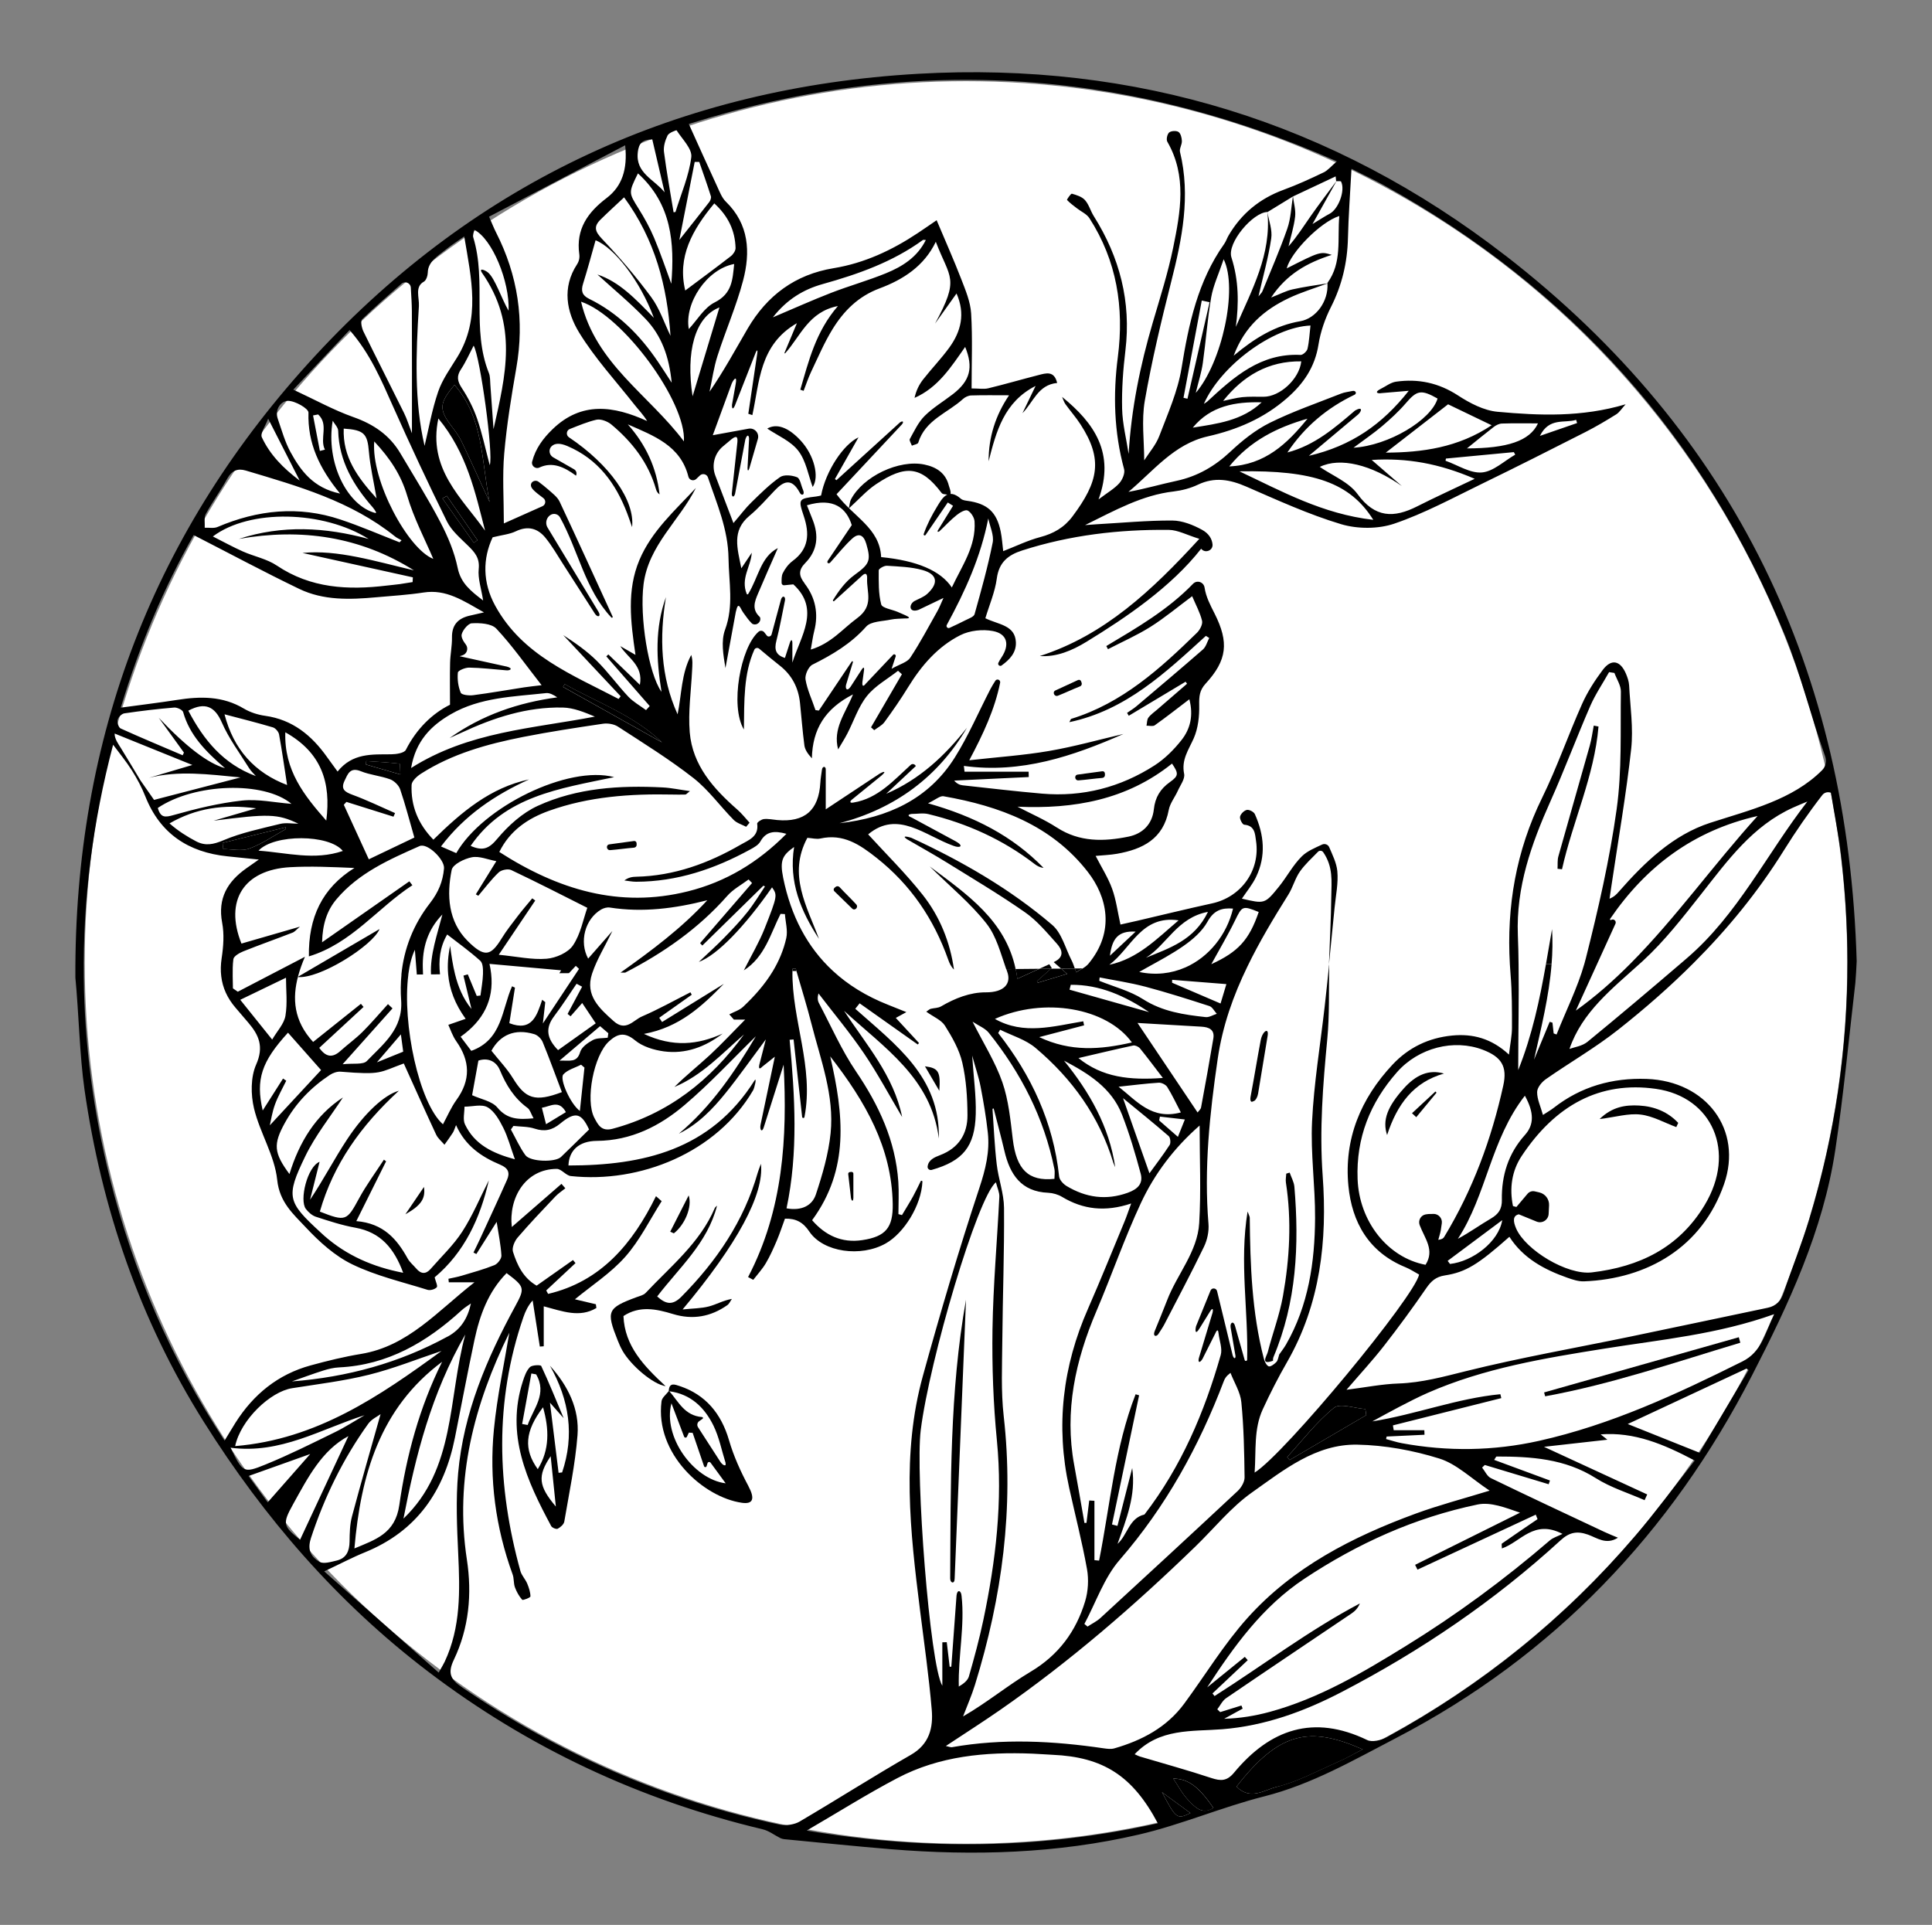 <?xml version="1.0" encoding="UTF-8"?>
<svg xmlns="http://www.w3.org/2000/svg" id="Calque_1" viewBox="0 0 597.46 595.28">
  <rect x="0" y="0" width="597.46" height="595.28" fill="#808080" stroke="none"/>
  <defs>
    <style>.cls-1{fill:#fff;}</style>
  </defs>
  <circle class="cls-1" cx="298.73" cy="297.64" r="272.53"></circle>
  <path d="M359.34,554.24c4.37,8.27,4.64,8.45,8.79,6.45-3.04-2.23-5.92-4.34-8.79-6.45ZM138.17,153.36c-.44.27-.9.53-1.34.8,3.23,4.57,6.47,9.13,9.7,13.71.38-.27.77-.54,1.14-.81-3.17-4.57-6.34-9.12-9.5-13.69ZM123.56,236.16c-3.42-.39-6.86-.58-10.3-.8-.03.35-.06.71-.09,1.06,3.34.96,6.67,1.93,10.65,3.08-.11-1.52-.07-3.32-.26-3.34ZM362.82,550.02c1.35,1.97,2.73,4.69,4.76,6.8,1.91,1.98,4.17,4.53,7.66,2.3-4.71-6.85-7.95-9.03-12.42-9.09ZM68.82,260.68c.07.63.14,1.27.21,1.9,2.71,0,5.69.72,8.08-.16,3.95-1.46,7.52-3.96,11.25-6.02l.02-.57c-6.52,1.61-13.04,3.23-19.56,4.85ZM174.63,211.56c-.16.29-.33.58-.5.86,10.2,5.72,20.4,11.44,30.6,17.16-8.65-8.36-19.89-12.3-30.1-18.03ZM422.24,435.75c-3.32-.21-7.84-1.91-9.73-.37-5.4,4.37-9.72,10.05-14.46,15.22.25.3.5.61.76.91,7.9-4.62,15.79-9.25,23.69-13.87-.08-.63-.17-1.26-.26-1.89ZM140.55,119.03c-4.73,5.65-4.82,7.55-1.02,12.62,1.15,1.53,2.34,3.08,3.17,4.79,2.86,5.97,5.58,12.02,8.7,18.8-2.58-12.84-1.8-25.87-10.85-36.21ZM382.39,552.5c4.2,4.39,8.68,1.01,12.32.13,6.54-1.6,12.66-4.96,18.91-7.69,2.53-1.1,4.94-2.48,7.8-3.94-16.38-7.25-25.76-5.55-39.03,11.5ZM246.06,299.5c-.57.07-.43.05-1,.12,0,.23-.02.45,0,.68l1.23-.02c-.08-.26-.16-.53-.23-.79ZM314.09,299.67c.21.97.38,1.97.51,3.01,2.39-1.09,4.62-2.09,6.78-3.08l-7.29.07ZM328.14,299.55l-3.14.02-4.35,3.85c.15.26.12.22.27.49,2.82-.86,5.65-1.7,9.09-2.74-.72-.62-1.31-1.14-1.87-1.62ZM332.38,299.5c.13.39.27.79.42,1.18.63-.43,1.32-.8,1.97-1.2l-2.39.02ZM157.57,411.97c.09-.11.13-.16.15-.2-.02,0-.1.1-.15.2ZM157.52,412.03s0,.04,0,.06c0-.03.02-.06.04-.09-.02,0-.02.02-.03.03ZM479.96,287.34c-.63,3.6-1.23,7.21-1.88,10.82l1.74-.02c.29-3.56.36-7.16.14-10.8ZM422.24,435.75c-3.32-.21-7.84-1.91-9.73-.37-5.4,4.37-9.72,10.05-14.46,15.22.25.3.5.61.76.91,7.9-4.62,15.79-9.25,23.69-13.87-.08-.63-.17-1.26-.26-1.89ZM382.39,552.5c4.2,4.39,8.68,1.01,12.32.13,6.54-1.6,12.66-4.96,18.91-7.69,2.53-1.1,4.94-2.48,7.8-3.94-16.38-7.25-25.76-5.55-39.03,11.5ZM410.95,298.78h.06c0-.2,0-.39,0-.59-.02.2-.04.39-.07.59ZM362.82,550.02c1.35,1.97,2.73,4.69,4.76,6.8,1.91,1.98,4.17,4.53,7.66,2.3-4.71-6.85-7.95-9.03-12.42-9.09ZM359.34,554.24c4.37,8.27,4.64,8.45,8.79,6.45-3.04-2.23-5.92-4.34-8.79-6.45ZM332.38,299.5c.13.39.27.79.42,1.18.63-.43,1.32-.8,1.97-1.2l-2.39.02ZM331.32,296.87c-1.88-3.69-2.99-8.33-5.92-10.83-13.06-11.17-27.91-19.7-43.5-26.92-.17-.08-3.54-1.08-1.45.4,4.39,2.56,8.39,4.77,12.28,7.18,8.14,5.05,16.41,9.95,24.25,15.43,3.74,2.61,6.78,6.28,9.86,9.72,1.56,1.74,2.56,4.06-.99,5.69.81.71,1.51,1.32,2.29,2l4.24-.04c-.31-.9-.63-1.79-1.05-2.63ZM328.14,299.55l-3.14.02-4.35,3.85c.15.26.12.22.27.49,2.82-.86,5.65-1.7,9.09-2.74-.72-.62-1.31-1.14-1.87-1.62ZM324.49,298.19c-1.03.47-2.07.94-3.11,1.42l3.62-.03.25-.21c-.44-.67-.32-.49-.76-1.17ZM314.09,299.67c.21.97.38,1.97.51,3.01,2.39-1.09,4.62-2.09,6.78-3.08l-7.29.07ZM287.47,267.91c6.39,6.3,12.72,11.47,17.63,17.75,3.04,3.89,4.36,9.18,6.06,14.04l2.92-.03c-3.18-14.95-14.8-22.97-26.62-31.76ZM157.57,411.97c.09-.11.13-.16.15-.2-.02,0-.1.1-.15.2ZM157.52,412.03s0,.04,0,.06c0-.03.02-.06.04-.09-.02,0-.02.02-.03.03ZM410.95,298.78h.06c0-.2,0-.39,0-.59-.02.2-.04.39-.07.59ZM287.47,267.91c6.39,6.3,12.72,11.47,17.63,17.75,3.04,3.89,4.36,9.18,6.06,14.04l2.92-.03c-3.18-14.95-14.8-22.97-26.62-31.76ZM324.49,298.19c-1.03.47-2.07.94-3.11,1.42l3.62-.03.25-.21c-.44-.67-.32-.49-.76-1.17ZM331.32,296.87c-1.88-3.69-2.99-8.33-5.92-10.83-13.06-11.17-27.91-19.7-43.5-26.92-.17-.08-3.54-1.08-1.45.4,4.39,2.56,8.39,4.77,12.28,7.18,8.14,5.05,16.41,9.95,24.25,15.43,3.74,2.61,6.78,6.28,9.86,9.72,1.56,1.74,2.56,4.06-.99,5.69.81.71,1.51,1.32,2.29,2l4.24-.04c-.31-.9-.63-1.79-1.05-2.63ZM413.26,56.04s0,0,.02,0c.02-.04.05-.08.07-.12-.03.04-.06.08-.09.12ZM410.51,87.63v.02s.07-.02.12-.04c-.04,0-.07,0-.12.02ZM391.92,65.44s0,.07,0,.12h0s0-.07-.02-.12ZM246.06,299.5c-.57.07-.43.05-1,.12,0,.23-.02.45,0,.68l1.23-.02c-.08-.26-.16-.53-.23-.79ZM174.63,211.56c-.16.29-.33.58-.5.86,10.2,5.72,20.4,11.44,30.6,17.16-8.65-8.36-19.89-12.3-30.1-18.03ZM140.55,119.03c-4.73,5.65-4.82,7.55-1.02,12.62,1.15,1.53,2.34,3.08,3.17,4.79,2.86,5.97,5.58,12.02,8.7,18.8-2.58-12.84-1.8-25.87-10.85-36.21ZM138.17,153.36c-.44.27-.9.53-1.34.8,3.23,4.57,6.47,9.13,9.7,13.71.38-.27.77-.54,1.14-.81-3.17-4.57-6.34-9.12-9.5-13.69ZM123.56,236.16c-3.42-.39-6.86-.58-10.3-.8-.03.35-.06.71-.09,1.06,3.34.96,6.67,1.93,10.65,3.08-.11-1.52-.07-3.32-.26-3.34ZM68.82,260.68c.07.63.14,1.27.21,1.9,2.71,0,5.69.72,8.08-.16,3.95-1.46,7.52-3.96,11.25-6.02l.02-.57c-6.52,1.61-13.04,3.23-19.56,4.85ZM479.96,287.34c-.63,3.6-1.23,7.21-1.88,10.82l1.74-.02c.29-3.56.36-7.16.14-10.8ZM410.51,87.63v.02s.07-.02.12-.04c-.04,0-.07,0-.12.02ZM413.26,56.04s0,0,.02,0c.02-.04.05-.08.07-.12-.03.04-.06.08-.09.12ZM391.92,65.44s0,.07,0,.12h0s0-.07-.02-.12ZM413.26,56.04s0,0,.02,0c.02-.04.05-.08.07-.12-.03.04-.06.08-.09.12ZM410.51,87.63v.02s.07-.02.12-.04c-.04,0-.07,0-.12.02ZM391.92,65.44s0,.07,0,.12h0s0-.07-.02-.12ZM246.06,299.5c-.57.07-.43.05-1,.12,0,.23-.02.45,0,.68l1.23-.02c-.08-.26-.16-.53-.23-.79ZM174.63,211.56c-.16.29-.33.58-.5.86,10.2,5.72,20.4,11.44,30.6,17.16-8.65-8.36-19.89-12.3-30.1-18.03ZM140.55,119.03c-4.73,5.65-4.82,7.55-1.02,12.62,1.15,1.53,2.34,3.08,3.17,4.79,2.86,5.97,5.58,12.02,8.7,18.8-2.58-12.84-1.8-25.87-10.85-36.21ZM138.17,153.36c-.44.27-.9.53-1.34.8,3.23,4.57,6.47,9.13,9.7,13.71.38-.27.77-.54,1.14-.81-3.17-4.57-6.34-9.12-9.5-13.69ZM123.56,236.16c-3.42-.39-6.86-.58-10.3-.8-.03.35-.06.71-.09,1.06,3.34.96,6.67,1.93,10.65,3.08-.11-1.52-.07-3.32-.26-3.34ZM68.82,260.68c.07.63.14,1.27.21,1.9,2.71,0,5.69.72,8.08-.16,3.95-1.46,7.52-3.96,11.25-6.02l.02-.57c-6.52,1.61-13.04,3.23-19.56,4.85ZM479.96,287.34c-.63,3.6-1.23,7.21-1.88,10.82l1.74-.02c.29-3.56.36-7.16.14-10.8ZM422.24,435.75c-3.32-.21-7.84-1.91-9.73-.37-5.4,4.37-9.72,10.05-14.46,15.22.25.3.5.61.76.91,7.9-4.62,15.79-9.25,23.69-13.87-.08-.63-.17-1.26-.26-1.89ZM382.39,552.5c4.2,4.39,8.68,1.01,12.32.13,6.54-1.6,12.66-4.96,18.91-7.69,2.53-1.1,4.94-2.48,7.8-3.94-16.38-7.25-25.76-5.55-39.03,11.5ZM410.95,298.78h.06c0-.2,0-.39,0-.59-.02.2-.04.39-.07.59ZM362.82,550.02c1.35,1.97,2.73,4.69,4.76,6.8,1.91,1.98,4.17,4.53,7.66,2.3-4.71-6.85-7.95-9.03-12.42-9.09ZM359.34,554.24c4.37,8.27,4.64,8.45,8.79,6.45-3.04-2.23-5.92-4.34-8.79-6.45ZM332.38,299.5c.13.39.27.79.42,1.18.63-.43,1.32-.8,1.97-1.2l-2.39.02ZM331.32,296.87c-1.88-3.69-2.99-8.33-5.92-10.83-13.06-11.17-27.91-19.7-43.5-26.92-.17-.08-3.54-1.08-1.45.4,4.39,2.56,8.39,4.77,12.28,7.18,8.14,5.05,16.41,9.95,24.25,15.43,3.74,2.61,6.78,6.28,9.86,9.72,1.56,1.74,2.56,4.06-.99,5.69.81.71,1.51,1.32,2.29,2l4.24-.04c-.31-.9-.63-1.79-1.05-2.63ZM328.14,299.55l-3.14.02-4.35,3.85c.15.26.12.22.27.49,2.82-.86,5.65-1.7,9.09-2.74-.72-.62-1.31-1.14-1.87-1.62ZM324.49,298.19c-1.03.47-2.07.94-3.11,1.42l3.62-.03.25-.21c-.44-.67-.32-.49-.76-1.17ZM314.09,299.67c.21.97.38,1.97.51,3.01,2.39-1.09,4.62-2.09,6.78-3.08l-7.29.07ZM287.47,267.91c6.39,6.3,12.72,11.47,17.63,17.75,3.04,3.89,4.36,9.18,6.06,14.04l2.92-.03c-3.18-14.95-14.8-22.97-26.62-31.76ZM157.57,411.97c.09-.11.13-.16.15-.2-.02,0-.1.1-.15.2ZM157.52,412.03s0,.04,0,.06c0-.03.02-.06.04-.09-.02,0-.02.02-.03.03Z"></path>
  <path d="M465.51,79.01c-53.22-41.22-114.33-60.02-181.58-56.19-73.48,4.19-136.41,33.1-186.39,87.13-49.78,53.82-74.62,118.19-74.23,192.39,1.04,10.72,1.32,24.16,2.81,34.55,5.27,36.78,17.1,71.34,36.91,102.83,18.62,29.63,41.27,55.82,69.26,77.14,31.06,23.65,65.6,39.81,103.56,48.85,1.92.45,3.62,1.8,5.44,2.71.35.17.75.3,1.14.34,10.98,1.05,21.93,2.2,32.92,3.1,25.81,2.11,51.54,1.36,76.81-4.51,13.13-3.05,25.69-8.5,38.77-11.81,14.71-3.72,27.54-11.16,40.76-18.03,48.89-25.42,85.11-63.54,110.08-112.1,11.34-22.03,22.02-44.79,25.78-69.75,2.58-17.16,4.19-34.46,6.21-51.71.12-1.07.34-5.14.41-6.69-2.6-89.59-37.64-163.25-108.65-218.26ZM414.73,56.18c1.35,2.71-.82,8.5-3.56,9.93-1.51.79-2.93,1.75-5.29,3.18,2.81-5.02,5.1-9.14,7.4-13.25,0,0-.02,0-.02,0-2.61,3.52-5.27,6.99-7.78,10.57-2.25,3.2-4.33,6.52-7.01,9.58.71-3.07,1.68-6.1,2.04-9.21.23-2.02-.41-4.14-.67-6.22h0c4.34-2.05,8.68-4.09,13.2-6.21.03.3.09.9.16,1.49h.07s.06-.08.09-.12c-.02.04-.05.08-.07.12.53.02,1.34-.1,1.46.13ZM410.51,87.63s.07,0,.12-.02c-.04.02-.07.02-.12.04.35,5.46-3.5,10.84-8.43,11.69-7.61,1.3-13.97,5.13-20.57,10.65,3.41-9.12,9.53-14.21,17.02-17.78,3.85-1.83,7.97-3.06,11.98-4.56v-.02c-3.65.58-7.31,1.08-10.88,1.88-1.94.44-3.76,1.42-6.54,2.5,4.83-7.28,11.23-10.78,18.75-13.19-3.5-1.09-3.69-1.02-13.93,4.18,1.23-4.91,10.38-14.35,16.26-16.2-.63,7.21.91,14.39-3.66,20.69,0,.04,0,.09,0,.13ZM367.22,123.31c-.41-.1-.82-.19-1.23-.29,1.88-10.03,3.77-20.06,5.65-30.08l2.42.52c-2.28,9.95-4.56,19.9-6.84,29.85ZM374.55,91.97c.65-3.7,2.32-7.22,3.86-11.8,4.5,9.13-.58,32.01-8.63,41.33.86-3.53,1.78-6.36,2.19-9.26.95-6.75,1.42-13.57,2.58-20.27ZM390.16,124.42c-6.04,5.69-13.72,6.62-21.3,7.83,5.56-6.77,13.18-8.05,21.3-7.83ZM384.18,122.82c-2,.21-3.97.77-5.94,1.17,6.25-7.83,14.04-12.38,24.17-12.24-.6,5.47-6.62,10.99-11.71,10.95-2.17,0-4.37-.09-6.52.12ZM402.2,109.76c-12.34-.61-20.62,6.79-28.82,14.39-.28.26-.64.44-1.09.74,5.22-11.79,21.28-23.74,32.97-24.22-.29,2.46-.39,4.88-.92,7.19-.18.79-1.43,1.94-2.15,1.9ZM391.92,65.44s.02.07.02.12h.06l7.82-4.79c-.53,3.32-.63,6.8-1.73,9.94-2.28,6.56-5.08,12.94-7.7,19.38-.19.46-.63.82-1.21,1.56,1.43-6.28,3.08-12.04,3.94-17.91.39-2.62-.72-5.44-1.18-8.18h0c1.31,13.1-4.83,24.11-9.76,35.52.94-7.32.92-14.34-1.37-21.48-1.43-4.48,6.67-13.95,11.12-14.04,0-.04,0-.07,0-.12ZM206.44,41.89c.4-.84,2.74-1.69,2.77-1.62,1.73,2.72,4.89,5.74,4.57,8.32-.71,5.77-3.15,11.33-4.89,16.96-.2.03-.39.07-.59.1-1.02-6.23-2.16-12.43-2.97-18.68-.21-1.64.37-3.55,1.11-5.08ZM221.01,93.52c-3.26,1.63-5.41,5.46-8,8.24-1.43-8,5.55-18.54,14.03-20.12-.5,4.8-.6,9.16-6.03,11.88ZM222.48,95.07c-2.9,9.61-5.79,19.18-8.3,27.49-2.11-13.54.59-24.48,8.3-27.49ZM226.01,79.22c-4.56,3.54-9.21,6.96-14.1,10.62-2.51-10.36,2.16-18.73,8.98-26.94,4.32,3.93,6.43,8.42,6.58,13.79.02.85-.73,1.97-1.46,2.53ZM202.22,98.3c-5.69-5.87-10.67-11.15-17.47-13.41,4.88,4.46,10.16,8.8,14.86,13.71,4.93,5.14,7.32,11.63,8.11,19.75-1.78-2.72-3-4.65-4.29-6.54-5.53-8.17-12.3-15.01-21.25-19.4-2.17-1.07-2.56-2.44-1.88-4.63,1.4-4.47,2.61-9,3.88-13.47,5.74,2.25,13.74,12.44,18.03,23.99ZM185.71,67.91c2.22-2.19,4.53-4.29,7.29-6.88,9.62,13.13,13.31,27.5,14.35,42.82-1.94-4-3.35-8.4-5.94-11.92-4.65-6.31-9.78-12.32-15.19-18-2.2-2.32-2.73-3.84-.51-6.02ZM211.5,136.5c-10.81-14.41-27.26-23.97-31.81-43.2,12.96,4.3,32.55,30.98,31.81,43.2ZM219.32,62.5c-2.8,3.62-5.66,7.19-9.24,11.71,1.7-8.65,3.23-16.39,4.75-24.13h1.41c1.22,3.53,2.48,7.05,3.6,10.6.16.51-.15,1.35-.52,1.82ZM197.23,47.08c.34-2.78,1.33-3.87,4.48-3.98,1.27,5.45,2.54,10.91,3.82,16.38-3.17-3.99-9.07-5.92-8.29-12.4ZM197.28,53.62c10.47,9.51,11.34,21.51,10.32,34.14-1.75-4.73-3.35-9.53-5.31-14.18-1.32-3.13-2.99-6.15-4.79-9.03-3.1-4.97-3.19-4.91-.22-10.93ZM193.34,45.04c.76,7.33-.99,12.59-5.73,16.19-5.89,4.48-9.54,9.63-8.47,17.37.16,1.09-.08,2.21-.69,3.14-4.71,7.2-3.24,14.74.63,21.08,4.88,7.97,11.33,14.97,17.15,22.36,1.24,1.58,2.67,3.01,3.9,5.03-10.37-4.74-20.3-6.12-29.23,2.5-2.93,2.83-5.29,5.97-6.34,10.05-.33,1.28,1.03,2.39,2.23,1.83,4.02-1.9,7.71-.18,11.34,2.51v-.02c.35-.71.08-1.56-.61-1.96-2.11-1.21-4.24-2.42-6.47-3.7-1.23-.71-1.5-2.43-.48-3.41,1.02-.98,2.59-1.04,4.86-.08,9.52,4.04,15,11.57,18.54,20.86.48,1.24.9,2.52,1.5,4.22.91-8.23-6.93-19.33-19.52-27.77-.98-.66-.83-2.13.26-2.57,2.93-1.16,5.5-2.23,8.18-2.86,1.4-.33,3.51.49,4.71,1.5,6.41,5.37,11.42,11.8,13.77,20.01.17.6.49,1.16,1.1,1.57-.93-8.23-4.25-15.39-9.82-21.65,7.98,3.51,16.31,6.52,18.73,16.16.27,1.09,1.6,1.5,2.43.72l1.12-1.07c.81-.77,2.15-.45,2.5.6,2.75,8.14,6.24,16.01,6.36,25.06.1,7.4,1.66,14.63-1.07,22.03-1.3,3.52-.55,7.79.12,11.87,1.07-5.78,2.13-11.57,3.2-17.35.4-1.68.73-2.71,1.56-1.09.22.44.46.86.74,1.27.84,1.16,1.65,2.36,2.66,3.35.1.1.23.17.39.23,1.16.43,2.42-.63,2.22-1.85-.03-.19-.09-.35-.21-.44-2.49-2.31-1.51-4.75-.49-7.16,1.98-4.71,4.07-9.37,6.13-14.07-5.31,2.69-6.01,9.09-9.17,14.2-.11.17-.38.15-.45-.03-1.95-4.83,1.29-8.44,1.56-12.73-.97,1.44-1.93,2.88-3.23,4.81-1.19-6.12-3.06-11.6,2.48-16.21,2.83-2.35,5.28-5.16,7.82-7.84,2.67-2.8,5.22-4.11,7.77.66.5,1.06,1.76.77.96-1-.58-1.32-.84-3.38-1.79-3.77-1.55-.63-4.05-.89-5.27-.04-3.23,2.24-6.06,5.08-8.89,7.84-1.75,1.69-3.22,3.69-5.52,6.37-1.93-5.05-3.72-9.75-5.6-14.69-1.22-3.21-.27-6.84,2.36-9.03l2.69-2.25c1.68-1.28,1.88-.51,1.77.95-.58,5.28-1.14,10.56-1.72,15.84-.08,1.09.62,1.42,1,.15,1.07-5.62,2.13-11.25,3.19-16.87.61-1.88,1.25-1.14,1.13.13-.16,2.9-.3,5.81-.46,8.71-.03.85.22,1.16.57.09.86-2.95,1.72-5.91,2.62-9.04.53-1.79-1.02-3.51-2.86-3.18-3.37.62-6.95,1.27-11.08,2.02,2.12-5.78,4.01-10.92,5.89-16.06.66-1.44,1.72-2.49,1.18.32-.37,2.1-.74,4.19-1.12,6.29-.07,1.31.29,1.64.9.26,2.14-5.45,4.28-10.9,6.42-16.35.52-1.18.61-.64.5.14-.93,6.26-1.85,12.51-2.78,18.77.42.14.84.28,1.25.41,2.25-10.25,2.12-21.7,13.78-28.43-1.53,3.65-2.7,6.44-3.84,9.17-.06.13.12.24.21.14,4.76-5.3,7.21-12.82,16.31-14.61-6.88,7.94-9.03,17-11.63,25.87.65.22.37.12,1.02.35.77-1.96,1.42-3.97,2.32-5.87,2.11-4.43,4.05-9,6.61-13.17,3.48-5.66,7.96-10.18,14.56-12.64,7.26-2.71,13.76-6.85,17.39-14.41,4.41,11.51,7.48,11.11-.24,25.31,2.15-3.02,4.3-6.04,6.65-9.32,2.76,6.25,1.4,11.73-2.25,16.75-2.49,3.42-5.46,6.49-8.08,9.83-1.26,1.61-2.18,3.49-2.65,5.7,7.29-3.2,11.3-9.56,15.65-15.76,2.61,6.42,1.52,10.48-3.76,14.58-2.92,2.26-6.17,4.18-8.76,6.75-1.97,1.96-3.21,4.67-4.59,7.15-.25.44.39,1.37.63,2.06.67-.3,1.83-.46,1.97-.92,2.15-7.06,9.09-9.17,13.84-13.52.65-.59,1.67-1.07,2.53-1.09,3.78-.12,7.59-.05,11.72-.05-4.18,6.17-6.34,12.92-6.33,20.41,2.36-9.23,4.76-18.32,14.53-23.3-1.44,2.97-2.75,5.69-4.06,8.42,3.38-3.39,4.78-8.78,10.73-9.34-.91-3.89-3.47-3.03-5.82-2.43-5.16,1.32-10.28,2.82-15.45,4.07-1.39.34-2.93.05-5.19.05,0-7.85.32-15.54-.14-23.18-.21-3.58-1.72-7.16-3.04-10.58-2.34-6.06-5-12.01-7.63-18.26-1.73,1.18-3.78,2.62-5.87,4-7.96,5.29-16.48,9.27-25.97,10.83-11.92,1.95-20.61,8.44-26.61,18.7-3.78,6.48-7.36,13.1-11.78,19.51.8-3.7,1.31-7.5,2.46-11.08,2.5-7.81,5.82-15.38,7.91-23.28,2.31-8.79,1.88-17.41-5.31-24.41-1.22-1.18-1.9-2.99-2.64-4.59-2.9-6.26-5.72-12.56-8.83-19.44,67.46-21.36,134.12-17.75,200.4,11.56-1.75,1.51-2.77,2.79-4.1,3.42-4.06,1.95-8.18,3.84-12.41,5.39-7.39,2.72-13.04,7.38-16.99,14.15-.48.82-.77,1.78-1.32,2.55-8.17,11.52-10.99,24.76-13.2,38.41-1.16,7.19-4.26,14.11-6.88,21-1.04,2.76-3.13,5.12-4.67,7.54,0-5.96-.87-12.35.18-18.41,2.16-12.37,5.08-24.64,8.17-36.83,3.37-13.25,6.05-26.45,2.72-40.13-.26-1.01.63-2.26.58-3.4-.03-.98-.36-2.33-1.05-2.79-.67-.45-2.29-.35-2.89.17-.6.53-.95,2.18-.56,2.85,6.12,10.6,4.06,21.71,1.83,32.66-1.61,7.89-4.09,15.62-6.36,23.37-3.87,13.2-6.62,26.57-7.43,40.53-.71-4.66-1.91-9.31-2.02-13.98-.14-6,.3-12.05,1.02-18.02,1.81-15.09-1.76-28.8-9.77-41.53-1.01-1.6-1.51-3.6-2.74-4.98-.94-1.05-2.6-1.56-4.04-1.97-.32-.09-1.6,1.82-1.51,1.93.91.98,2.02,1.77,3.09,2.6,1.29,1.01,3,1.74,3.84,3.04,8.47,13.16,10.77,27.59,8.79,42.93-1.51,11.65-1.18,23.22,1.93,34.66.35,1.26-.51,3.29-1.48,4.37-1.51,1.69-3.6,2.87-6.42,5.01,5.22-14.33-1.37-23.66-11.27-31.7.34.76.57,1.59,1.04,2.25,1.51,2.11,3.25,4.07,4.66,6.25,7.02,10.84,5.56,17.71-2.48,28.45-2.59,3.46-5.87,5.32-10,6.41-3.79,1-7.39,2.76-11.43,4.34-.26-2.12-.38-4.11-.77-6.03-1.23-6.1-4.13-8.7-10.38-9.54-.67-.09-1.46-.21-1.93-.63-3.97-3.45-5.73-.29-7.43,2.53-1.59,2.62-3.02,5.35-4.08,8.38-.13.35.36.6.58.29,2.29-3.35,4.58-6.71,6.87-10.05.54.34,1.09.67,1.63,1.02l-4.66,7.54c-.31.52.02.67.43.35,1.79-1.68,3.46-3.52,5.38-5.04.95-.77,2.63-1.75,3.35-1.39,1.04.53,2.07,2.16,2.15,3.38.49,7.68-3.85,13.65-7.03,20.42q-5.18-7.76-21.86-9.39c-.4-9.03-8.64-12.43-13.79-19.44,6.51-6.95,13.35-14.27,20.2-21.58.69-.79.33-1.29-.61-.61-6.54,5.95-13.09,11.9-19.63,17.85-.26-.21-.2-.16-.46-.37,2.46-4.35,4.93-8.71,7.29-12.88-4.61,2.12-10.14,10.37-11.57,17.98-.44.09-.95.24-1.47.3-5.5.67-5.66.77-3.89,6.05,1.83,5.45,1.62,10.17-3.45,13.9-1.28.95-2.35,2.38-3.05,3.81-.4.85-.35,1.93-.35,2.97,0,.44.37.77.8.73l2.83-.28c8.47,7.76,2.25,16-.3,24.2v-6.17c0-.75-.34-1.17-.73-.12-.49,1.54-1,3.08-1.57,4.84-2.88-.9-3.33-2.62-2.64-5.31,1.06-4.11,1.79-8.31,2.65-12.46.26-1.25-.79-1.77-1.24-.26-.94,3.46-1.87,6.93-2.9,10.76-.18.68-1.07.86-1.46.37l-.8-1.02c-.44-.56-1.26-.63-1.79-.16-5.55,4.85-8.86,23.02-4.51,30.22.12-9-.11-17.21,3.22-24.67.26-.58,1.01-.73,1.5-.33,2.18,1.82,4.24,3.56,6.36,5.22,3.78,2.96,5.78,6.85,6.27,11.58.45,4.35.78,8.73,1.35,13.06.17,1.32.95,2.54,2.32,4.05.21-9.03,4.06-15.34,12.72-19.77-2.44,5.99-6.29,10.57-4.6,17.01.95-1.64,1.99-3.23,2.86-4.92,2-3.87,3.37-8.24,6.04-11.58,2.52-3.16,6.36-5.26,9.63-7.82l1.19,1.08c-3.18,5.47-6.37,10.94-9.55,16.41l.99.88c1.07-.81,2.4-1.45,3.16-2.49,2.58-3.53,5.07-7.13,7.36-10.86,4.1-6.66,9.13-12.5,16.1-16.02,2.89-1.46,6.89-1.9,10.1-1.28,4.46.85,5.22,4.25,2.67,8.11-.36.55-.72,1.11-1,1.72-.28.63.47,1.21,1.01.81,2.46-1.79,4.57-3.94,4.41-7.21-.25-5.31-5.42-5.4-9.44-7.39,1.2-4.03,2.98-8.09,3.54-12.3.67-5.04,3.51-7.27,7.87-8.67,14.74-4.74,29.91-6.52,45.32-6.36,2.8.03,5.58,1.59,9.44,2.77-14.69,16.04-29.36,29.82-49.34,36.25,5.19.35,9.98-1.69,14.42-4.4,12.28-7.51,26.19-16.93,35.48-28.79l.05.06c1.23,1.46,3.65.49,3.47-1.41-.17-1.78-1.22-3.39-3.2-4.48-2.79-1.54-6.13-2.87-9.23-2.89-7.78-.04-15.57.72-23.35,1.15-.9.05-1.8.13-3.64.26,9.38-4.62,17.69-9.28,27.39-10.4,2.55-.3,5.18-.99,7.5-2.09,5.19-2.48,9.93-1.6,14.98.59,9.64,4.19,19.28,8.61,29.31,11.62,5.07,1.51,11.45,1.53,16.43-.16,9.39-3.2,18.23-8.01,27.2-12.37,10.69-5.19,21.29-10.56,31.88-15.94,3.28-1.67,6.46-3.55,9.58-5.5,1-.63,1.69-1.79,2.9-3.11-13.57,4.04-26.64,3.5-39.6,2.32-4.22-.38-8.58-2.67-12.25-5.06-5.99-3.9-12.29-5.22-19.15-4.25-1.68.24-3.22,1.49-4.82,2.27-1.93.98-.97,1.5.35,1.26,2.43-.21,4.85-.41,8.4-.71-8.25,10.44-17.73,17.03-30.89,20.11,5.64-4.72,10.42-8.75,15.2-12.76,1.18-1.05,1.53-2.63-.91-1.25-6.27,5.36-12.51,10.78-20.93,12.97,5.36-8,12.28-13.81,20.83-17.88.72-.45.25-1.39-.79-1.12-1.14.26-2.35.36-3.42.79-7.39,2.92-14.94,5.52-22.03,9.03-4.44,2.2-8.52,5.46-12.17,8.89-4.85,4.56-10.2,7.67-16.7,9.07-4.92,1.05-9.77,2.48-14.87,3.41,7.7-6.4,14.04-14.79,24.51-17.16,9.12-2.06,17.39-5.59,24.5-11.81,5.14-4.49,8.66-9.64,9.76-16.58.63-3.98,2.02-7.99,3.85-11.6,3.42-6.76,5.08-13.79,5.26-21.33.16-6.79.67-13.57,1.09-21.43,4.08,2.06,7.12,3.48,10.05,5.1,57.64,31.86,99.1,78.22,123.98,139.2,4.94,12.12,8.01,25,12.43,37.34.53,1.5.22,3.19-.9,4.32-9.16,9.21-22.26,12.29-34.61,16.29-11.54,3.74-20.3,12.22-28.25,21.27-.7.8-1.41,1.6-2.9,2.2.22-1.51.44-3,.67-4.51,2.07-13.94,4.49-27.82,6.03-41.82.7-6.45-.3-13.1-.64-19.65-.07-1.19-.49-2.43-.96-3.55-1.77-4.18-4.57-4.76-7.23-1.18-2.44,3.26-4.7,6.77-6.35,10.47-4.29,9.61-7.74,19.61-12.37,29.05-8.05,16.4-11,33.53-9.97,51.47.06,1.07.13,2.14.22,3.22.45,5.45.44,10.95.43,16.43,0,2.4-.53,4.8-.93,8.28-5.42-5.02-11.22-6.51-17.59-5.89-7.24.71-13.44,3.69-18.4,8.98-9.86,10.51-15.05,23.01-13.67,37.42,1.08,11.37,6.31,20.59,17.61,25.23,1.51.61,2.88,1.53,4.25,2.28-1.19,6.62-41.52,55.44-50.85,61.25.48-6.93-.3-13.46,2.51-19.56,2.29-4.97,4.78-9.86,7.51-14.6,10.32-17.97,12.48-37.59,11.02-57.65-1.03-14.19.08-28.15,1.42-42.2.72-7.51.45-15.12.6-22.68h-.06c-.44,4.25-.88,8.49-1.36,12.73-1.34,11.79-3.31,23.55-3.88,35.37-.49,9.91.99,19.92.93,29.88-.08,13.63-2.03,26.99-8.98,39.1-.66,1.15-1.51,2.2-2.26,3.3l.14-.13c-.28.77-.36,1.7-.87,2.25-.63.67-1.84,1.55-2.38,1.33-.72-.31-1.27-1.51-1.51-2.44-3.69-14.28-4.2-28.89-4.34-43.53,0-.36-.25-.72-.67-1.91-2.58,15.76.28,30.74-.14,45.83-.02.44-.64.53-.76.1-.99-3.47-1.97-6.95-2.95-10.43-.44-1.83-1.63-1.21-1.4.32.49,2.83.96,5.66,1.45,8.5.26,1.03-.33,1.63-.81.17-1.54-6.33-3.07-12.65-4.83-19.88-.25-1-1.63-1.11-2.02-.16-1.65,4.06-3.06,7.54-4.48,11.03-.37,1.6-.15,2.74,1.14.58,1.07-1.73,2.15-3.46,3.22-5.19.88-1.4.95-.44.77.34-1.41,4.66-2.81,9.34-4.22,14-.38,1.27.06,1.96,1.06.42,1.35-2.67,2.7-5.36,4.04-8.04.57-1.32.88-.89.96.16.27,2.23,1.23,4.66.66,6.65-5.06,17.75-12.21,34.55-23.58,49.31-4.8,1.11-5.19,6.28-8.33,9.08,2.71-7.6,5.75-15.02,4.54-23.46-1.52,5.96-3.04,11.92-4.56,17.89-.56-.14-1.13-.28-1.69-.43l8.38-39.95c-.66-.2-.42-.12-1.08-.32-6.43,16.5-7.87,34.21-11.29,51.44-.87-.08-.57-.05-1.44-.14v-18.35c-1.01-.06-.6-.03-1.61-.1-.28,2.31-.56,4.62-.85,6.92-.37.02-.26,0-.63.02-1.05-5.98-2.07-11.97-3.17-17.94-3.08-16.65.37-32.31,6.89-47.6,4.72-11.07,8.65-22.49,13.74-33.39,4.21-9.01,10.21-17.01,18.16-23.97,0,10.42.46,20.33-.13,30.17-.53,8.93-6.86,15.82-9.94,23.91-1.23,3.22-2.57,6.39-3.86,9.59-.61,1.58.63,1.85,1.3.61.57-.91,1.2-1.79,1.7-2.75,4.13-7.99,8.36-15.93,12.27-24.03,1.02-2.11,1.59-4.76,1.4-7.08-1.42-17.16.37-34.05,2.85-51.03,1.49-10.25,4.84-19.61,9.17-28.52,3.7-7.66,8.11-14.99,12.69-22.3,1.42-2.27,2.08-5.04,3.62-7.2,1.53-2.14,3.51-3.96,5.54-6.03.46-.47,1.24-.4,1.61.14,3.12,4.52,2.55,9.08,2.5,13.44-.07,7.09-.48,14.18-.73,21.27.58-5.85,1.18-11.68,1.74-17.52.37-3.79,1.2-7.63.85-11.36-.25-2.51-1.46-4.93-2.5-7.36-.36-.86-1.37-1.23-2.21-.84-2.23,1.05-4.57,1.99-6.23,3.61-2.79,2.74-4.66,6.39-7.16,9.47-4.33,5.34-4.4,5.28-11.41,3.65,1.5-2.25,3.25-4.34,4.39-6.73,3.11-6.47,2.49-13.02-.38-19.4-.32-.72-1.75-1.46-2.48-1.31-.86.18-1.93,1.25-2.1,2.1-.16.74.74,2.43,1.28,2.47,3.35.27,3.35,2.88,3.67,5.07,1.33,9.07-4.61,17.3-13.58,19.26-7.75,1.69-15.47,3.59-23.2,5.39-1.69.39-3.39.77-5.15,1.16-.89-3.97-1.34-7.66-2.58-11.07-1.23-3.41-3.23-6.52-5.1-10.16,2.37-.22,4.52-.29,6.62-.66,7.93-1.41,14.32-4.57,15.99-13.55.39-2.07,1.89-3.91,2.79-5.9.77-1.74,2.29-3.7,1.97-5.26-.9-4.37,1.37-7.4,2.96-10.98,1.37-3.1,1.77-6.85,1.7-10.3-.05-2.62.07-4.53,1.97-6.61,6.67-7.24,7.29-12.77,2.78-21.7-1.32-2.6-2.67-5.17-3.09-8.01-.26-1.74-2.35-2.44-3.57-1.18-7.77,8.06-17.34,13.59-26.82,19.25.17.32.35.65.52.97,4.4-2.28,8.98-4.29,13.16-6.92,4.38-2.76,8.38-6.12,12.87-9.46,1.12,2.66,2.44,5.04,3.06,7.59.26,1.06-.65,2.8-1.55,3.69-11.4,11.14-23.17,21.81-38.91,26.65-.16.05-.24.4-.57,1.02,17.58-3.72,29.78-15.38,42.21-26.68l1.04.64c-.63,1.2-1,2.72-1.95,3.56-6.78,5.92-13.67,11.72-20.54,17.54-.9.77-1.94,1.38-2.92,2.07.18.3.35.59.53.89l17.57-10.53c.28.38.18.25.45.63-3.09,2.67-6.17,5.32-9.25,8-.93.81-2,1.52-2.71,2.49-.46.63-.4,1.64-.58,2.48.86-.02,1.97.29,2.55-.12,3.45-2.45,6.78-5.07,10.7-8.05,1.32,5.03.29,9.19-2.44,12.64-2.34,2.96-5.16,5.78-8.31,7.81-10.56,6.79-22.24,9.82-34.82,8.73-8.19-.71-16.35-1.68-24.52-2.57-.89-.1-1.75-.46-2.64-1.46,7.68-.36,15.38-.73,23.07-1.1l-.04-1.65h-19.82l-.21-1.79c17.71,2.42,33.69-2.99,49.35-9.88-7.67,1.79-15.27,3.93-23.02,5.26-7.79,1.34-15.72,1.87-24.66,2.87,4.37-8.2,7.9-15.8,9.55-24,.07-.36-.12-.73-.45-.89h-.02c-.36-.17-.8-.04-1.01.3-.53.85-1.07,1.69-1.53,2.58-3.64,7.05-6.78,14.41-10.98,21.11-8.14,13-20.84,18.68-35.67,20.37,17.15-4.54,30.42-14.22,39.41-29.54-6.77,8.61-14.61,15.99-24.99,20.44,3.06-2.86,6.12-5.73,9.18-8.59l-.19-.24c-.35-.43-.98-.48-1.39-.12-5.27,4.79-10.19,10.42-17.68,11.65-1.37.28-1.14-.44-.43-.97,2.96-2.42,6.04-4.9,9-7.32,1.93-1.69.46-1.22-.49-.65-5.24,3.47-10.42,6.89-16.69,11.05v-12.12c.12-1.28-1.02-1.39-1.18-.1-.17,1.32-.42,2.64-.49,3.97-.48,8.55-4.86,12.35-13.4,11.55-1.36-.12-2.74-.44-4.07-.29-.77.08-2.12,1.02-2.07,1.4.6,4.06-2.73,5.13-5.13,6.53-9.96,5.77-20.57,9.63-32.25,9.9-1.19.02-2.39.18-3.69,1.15,1.22.14,2.43.4,3.64.4,12.65-.02,24.23-3.93,35.2-9.93,1.19-.64,2.59-1.41,3.21-2.5,1.74-3.1,4.22-3.46,8.07-2.39-8.8,8.89-18.77,14.87-30.48,17.79-21.26,5.31-40.26-.58-58.31-12.18,3.27-6.64,8.84-10.39,15.4-12.74,12.3-4.4,25.11-5.29,38.06-5.02,1.37.03,2.73.04,4.1,0,.2,0,.39-.28,1.39-1.06-3.26-.45-5.83-1.01-8.43-1.14-13.25-.68-26.45.12-38.64,5.7-4.76,2.18-9.09,6.1-12.5,10.17-2.48,2.98-4.38,3.92-8.25,2.21,10.6-15.42,27.42-17.69,44.39-21.26-14.19-3.77-40.63,9.16-48.83,23.5-1.37-.59-2.78-1.21-4.73-2.06,7.36-9.72,16.73-15.95,27.26-20.74-11.98,2.53-20.91,10.09-29.61,18.64-4.82-4.96-6.98-10.54-6.74-16.92.05-1.22,1.68-2.7,2.94-3.5,9.63-6.16,20.45-9.15,31.51-11.34,8.19-1.61,16.45-2.87,24.71-4.09,1.49-.22,3.41.08,4.66.89,7.89,5.13,15.94,10.11,23.33,15.89,4.67,3.65,8.24,8.69,12.46,12.96.99,1,2.55,1.43,3.85,2.12l1.06-1.26c-1.25-1.36-2.39-2.84-3.78-4.05-7.37-6.46-13.85-13.67-14.72-23.87-.53-6.34.42-12.81.73-19.22.07-1.55.26-3.09-.27-4.74-3.09,5.73-2.94,12.16-4.22,18.36-5.29-11.68-5.65-23.83-3.6-36.25-3.45,9.56-3,19.28-1.37,29.31-4.04-5.69-6.84-23.19-5.55-33.31,1.55-12.02,11.07-19.62,16.18-29.76-6.47,6.99-13.7,13.33-17.48,22.32-3.92,9.34-2.72,19.05-1.2,29.31-1.97-1.13-3.33-1.92-4.7-2.71,2.33,3.71,7.17,5.96,6.06,11.97-3.37-3.24-6.56-6.32-9.75-9.4-.4.38-.23.21-.63.6,4.48,5.12,8.94,10.24,13.42,15.37l-1.14,1.25c-1.84-1.37-3.92-2.51-5.47-4.15-3.38-3.59-6.27-7.64-9.77-11.1-3.1-3.07-6.74-5.59-10.36-7.94,5.92,6.3,11.84,12.6,17.75,18.91-.36.48-.27.35-.63.83-14.3-7.48-29.74-13.47-38.16-28.83-3.96-7.22-3.87-14.61-.79-21.16,2.96-.73,5.23-.93,7.15-1.85,3.72-1.79,6.77-.95,9.17,1.99,2.06,2.52,3.69,5.41,5.46,8.15,3.32,5.13,6.61,10.28,9.91,15.43.86,1.21,1.88.72,1.05-.67-5.22-8.64-10.45-17.29-15.76-26.06-.28-.46-.41-.98-.41-1.48,0-.95.46-1.88,1.32-2.42,1.01-.64,2.35-.3,2.94.75,5.68,10.29,7.78,22.39,15.87,30.95.19.21.52,0,.4-.26-5.41-11.79-10.82-23.7-16.39-35.55-.69-1.46-2.21-2.58-3.48-3.71-.97-.87-2.01-1.66-3.04-2.45-.95-.72-2.44-.07-2.36,1.13.06.95,1.09,1.87,3.84,3.92.9.67.75,2.07-.28,2.52-4.06,1.82-7.87,3.51-11.93,5.32,0-7.63-.49-14.7.12-21.67.77-8.85,2.21-17.66,3.74-26.43,2.58-14.71.48-28.62-6.27-41.89-.67-1.31-1.2-2.69-2.16-4.87,13.95-7.32,27.68-14.53,42.08-22.08ZM239.01,98.13c4.38-5.6,9.56-8.65,15.4-10.28,10.99-3.07,21.62-6.83,30.96-13.61.16-.12.49-.02.94-.02-2.66,5.33-7.26,8.21-12.32,10.28-5.55,2.27-11.37,3.89-16.96,6.06-5.81,2.25-11.49,4.81-18.01,7.57ZM306.98,167.8c-1.48,7.45-3.55,14.81-5.6,22.14-.23.83-1.81,1.35-2.84,1.88-1.52.78-3.08,1.51-4.89,2.35-.58.27-1.16-.35-.86-.91,5.78-10.61,10.5-21.09,12.83-32.93.5,2.5,1.82,5.17,1.36,7.48ZM276.17,202.51c-3.12,3.3-5.77,6.1-8.42,8.9-.82,1.08-1.19.78-1.05-.51l.51-3.77c.06-.99-.29-.67-.63-.23-1.18,1.83-2.37,3.65-3.55,5.49-1.1,1.56-1.69.58-1.38-.64.64-2.1,1.29-4.25,2.12-7,.07-.23-.24-.37-.37-.17-3.73,5.55-6.95,10.36-10.17,15.16-.49-.07-.57-.07-1.05-.14-1.04-3.16-2.55-6.25-3.08-9.49-.23-1.42.92-3.96,2.15-4.57,6.17-3.08,11.9-6.47,16.61-11.76,1.48-1.66,4.99-1.61,7.6-2.17,1.43-.3,2.94-.26,4.42-.36,1.92.06,1.25-.46.16-.95-.81-.35-1.61-.72-2.42-1.06-1.78-.77-4.81-1.18-5.11-2.33-.88-3.37-.77-7.01-.77-10.54,0-.5,1.67-1.46,2.52-1.41,3.66.24,7.42.34,10.93,1.3,4.69,1.28,5.17,4.06,1.58,7.37-1.12,1.02-2.67,1.55-4.05,2.28-1.83,1.2-1.51,3.73,1.37,2.67,2.28-1.09,4.53-2.16,7.68-3.67-.82,1.79-1.27,2.98-1.88,4.07-2.74,4.85-5.33,9.79-8.4,14.42-.95,1.43-3.23,1.98-5.77,3.42.51-1.53.86-2.59,1.27-3.83.16-.5-.47-.87-.83-.49ZM248.83,180.42c-1.79-2.32-2.01-4.08.21-6.33,3.75-3.81,4.23-8.4,2.29-13.3-.59-1.51-1.18-3.02-1.79-4.53,8.3-2.49,12.22.9,13.86,6.13-2.67,3.95-5.07,7.52-7.46,11.08-.33.67.37.98.81.49,2.25-2.48,4.33-5.16,6.79-7.4,2.06-1.87,3.55-1.11,4.36,1.65,1.56,5.31.91,6.27-3.72,9.65-2.67,1.96-4.75,4.74-6.57,7.72-.14.23.16.49.35.3,2.94-2.67,5.88-5.35,8.82-8.02,1.03-.88,1.43-.2,1.37,1.03-.21,4.23,2.24,8.4-3.13,12.32-4.44,3.25-7.95,7.76-14.29,9.67.42-2.3.63-4.03,1.06-5.71,1.39-5.41.39-10.36-2.98-14.73ZM453.65,138.67c2.83-2.29,5.53-4.52,8.31-6.66.69-.53,1.65-1,2.49-1.03,3.64-.12,7.27-.05,11.16-.05-2.52,5.44-9.47,7.72-21.97,7.74ZM468.58,140.6c-3.43,1.96-6.75,5.21-10.32,5.51-3.62.3-7.48-2.3-11.24-3.62.04-.23.08-.46.12-.68,7-.67,14.01-1.32,21.01-1.99.14.26.28.53.42.78ZM428.53,139.99c6.26-4.85,12.65-9.82,19.28-14.96,3.67,1.76,8.15,3.92,13.47,6.48-10.36,6.93-21.53,8.42-32.75,8.47ZM418.56,138.46c3.25-2.44,6.15-4.39,8.81-6.64,2.59-2.2,5.13-4.52,7.34-7.09,3.47-4.04,4.74-4.36,9.85-1.48-1.97,6.65-15.15,14.55-26,15.21ZM424.19,142.24c10.9-.69,20.89,1.1,31.85,5.83-6.63,3.17-12.27,5.73-17.78,8.52-7.23,3.67-13.06,3.6-18.46-3.81-2.72-3.72-7.8-5.72-11.67-8.39,6.34-3.09,15.99-.67,25.39,5.92-2.97-2.57-5.95-5.14-9.33-8.07ZM424.68,160.76c-15.67-1.79-28.35-8.85-41.4-15,22.85-.39,34.19,3.49,41.4,15ZM380.15,144.24c6.43-7.95,14.85-12.09,24.19-14.76-6.23,7.68-13.12,14.29-24.19,14.76ZM476.21,134.8c2.9-5.82,7.63-3.83,11.2-4.96.11.33.21.66.3.99-3.51,1.22-7.03,2.43-11.5,3.97ZM476.01,368.75c-.45-.1-.91-.21-1.39-.32-.83-.19-1.69.1-2.24.75-1.09,1.28-2.26,2.68-3.44,4.08-.49-.13-.57-.15-1.06-.28-1.13-5.48-.39-10.85,2.69-15.49,10.39-15.66,24.15-23.24,41.52-20.76,17.44,2.49,24.97,19.47,15.06,35.95-7.99,13.26-20.25,19.08-34.89,20.81-7.65.9-20.52-6.94-23.4-13.57-1-2.3-1.04-3.98.82-4.39,2.06.84,3.83,1.55,5.51,2.25,1.73.7,3.63-.52,3.72-2.38.05-.9.09-1.77.13-2.64.09-1.9-1.18-3.59-3.04-4.01ZM443.34,375.41c-.53,0-1.07,0-1.6.03-.28.02-.56.06-.84.11-1.54.27-2.42,1.88-1.87,3.33,1.6,4.2,4.71,7.69,1.81,12.26-11.77-2.23-20.54-13.49-21.01-26.51-.48-12.73,3.86-23.61,12.17-33.04,6.66-7.58,17.61-10.37,26.58-6.94,5.72,2.19,7.61,5.13,6.3,11.05-3.64,16.55-9.45,32.28-18.27,46.81-.25.43-.67.77-1.83.91.26-.98.59-1.94.77-2.94.12-.72.23-1.45.32-2.17.21-1.53-.97-2.89-2.52-2.91ZM464.45,371c.05,2.91-1.03,4.45-3.38,5.83-3.38,1.97-6.56,4.29-10.23,6.27,8.88-13.54,10.12-30.68,20.72-44.25,2.9,5.27,2.86,8.98,0,12.16-5.13,5.72-7.24,12.52-7.12,19.99ZM464.56,377.33c-1.11,6.69-9.08,12.77-16.16,13.55-.25-.32-.49-.64-.72-.96,5.36-4,10.71-7.99,16.88-12.59ZM478.08,298.16c-1.94,10.94-4.23,21.9-8.58,32.77,0-11.28.26-22.05.11-32.7-.03-3.01-.1-6.01-.22-9.01-.59-14.88,4.17-28.19,10.07-41.41,4.34-9.72,8.08-19.72,12.32-29.49,1.59-3.64,3.87-6.98,5.82-10.46.55.08,1.09.16,1.65.25.7,1.93,2.03,3.87,2,5.78-.18,12.14.36,24.42-1.31,36.37-2.16,15.53-5.69,30.93-9.54,46.15-.14.54-.29,1.09-.44,1.63-2.12,7.48-5.73,14.58-8.6,21.88-.3-.12-.6-.22-.9-.33-.12-1.11-.25-2.22-.37-3.33-.29-.09-.58-.17-.86-.26-1.61,3.9-3.23,7.8-4.84,11.7,2.21-9.82,4.64-19.55,5.43-29.55l-1.74.02ZM498.25,284.48l-.04.02c-.2.12-.44-.12-.3-.32,11.1-16.27,25.83-27.33,45.61-31.83-13.63,15.06-25.36,31.59-39.24,45.57-5.27,5.31-10.85,10.25-16.96,14.61,2.09-4.57,4.31-9.44,6.62-14.51,1.83-4.01,3.71-8.14,5.63-12.35.38-.83-.53-1.65-1.32-1.18ZM507.25,297.89c.28-.26.56-.5.83-.76,6.7-6.15,12.37-13.48,18.03-20.66,8.14-10.34,15.85-21.05,28.37-26.71,1.46-.67,2.95-1.26,4.43-1.88-12.57,16.22-21.56,35.01-37.28,48.47-.55.47-1.1.95-1.65,1.42-9.62,8.24-19.29,16.41-29.08,24.43-1.65,1.34-4.13,1.65-5.55,2.18,3.92-11.44,13.2-18.61,21.9-26.5ZM438.34,485.42c12.2-5.67,24.39-11.34,36.59-17.01.18.46.37.92.55,1.39-3.68,2.5-7.36,4.99-11.01,7.54-.18.13-.02.74-.02,1.52,5.82-1.97,9.85-9.13,18.74-4.5-1.54.77-2.93,1.16-3.91,2.01-14.03,12.08-28.86,23-44.64,32.72-13.32,8.22-26.71,16.14-41.94,20.3-4.57,1.24-9.26,2.02-14.13,2.14,1.91-1.04,3.82-2.09,5.72-3.14-.12-.32-.25-.64-.39-.96-2.19.67-4.37,1.36-6.56,2.04-.3-.29-.6-.57-.9-.86.9-1.17,1.58-2.67,2.75-3.46,12.88-8.79,25.83-17.45,38.76-26.18,1.07-.72,2-1.67,2.58-3.1-15.78,8.31-29.96,19.13-44.94,28.64-.21-.26-.43-.53-.64-.81,3.64-3.43,7.27-6.86,10.91-10.29-.3-.34-.61-.68-.91-1.02-3.87,3.15-7.76,6.3-11.64,9.44,8.32-12.77,17.08-24.98,30.05-33.59,16.5-10.95,34.23-18.94,53.58-22.97,4.05-.85,8.66,1,13.12,2.53-10.82,5.37-21.64,10.75-32.45,16.13.25.49.49,1,.74,1.49ZM437.87,468.06c-19.59,7.18-38.03,16.59-52.15,32.36-7.26,8.11-12.99,17.59-19.48,26.4-5.43,7.38-13.07,11.4-21.65,13.87-1,.29-2.19.13-3.26-.02-15.66-2.3-31.31-3.12-46.99-.34-.34.06-.72-.14-1.84-.38,5.92-3.92,11.4-7.41,16.73-11.11,21.65-15.04,41.5-32.23,60.41-50.55,5.81-5.62,10.98-12.12,17.5-16.73,9.82-6.94,19.77-15.05,32.61-14.8,8.52.16,17.24,1.76,25.37,4.3,5.36,1.68,9.86,6.16,15.54,9.92-8.28,2.54-15.66,4.47-22.79,7.08ZM364.47,284.62c-6.69,5.68-12.6,11.87-21.42,13.74,6.74-4.98,9.88-15.44,21.42-13.74ZM343.24,295.56c.67-5.18,2.45-7.79,7.95-7.45-2.75,2.58-4.96,4.64-7.95,7.45ZM374.6,298.16c2.44-4.47,5.08-8.89,7.32-13.49,2.2-4.5,2.3-4.67,7.33-2.63-2.95,8.62-6.31,12.31-14.65,16.13ZM379.25,304.35c-.77,2.53-1.23,4.11-1.8,5.99-5.28-2.26-10.14-4.34-14.99-6.43,0-.3,0-.6.02-.9,5.36.43,10.73.86,16.78,1.33ZM366.53,299.19c-4.25,1.87-9.12,2.48-14.23,1.39.76-.44,1.51-.86,2.26-1.28,3.92-2.18,7.84-4.25,11.45-6.78,2.85-1.98,5.75-4.5,7.39-7.46,1.95-3.54,4.38-4.36,7.91-4.08-1.94,8.14-7.47,15.01-14.78,18.22ZM354.39,296.18c6.43-4,9.68-12.42,19.16-14.18-4.21,8.79-11.89,11.18-19.16,14.18ZM354,305.08c6.73,1.79,13.38,3.9,20.01,6.05.91.3,1.52,1.57,2.27,2.39-1.15.36-2.34,1.14-3.44,1.02-6.75-.74-13.34-1.69-19.38-5.55-4.06-2.59-8.98-3.83-13.52-5.68.04-.35.08-.7.12-1.04,4.66.92,9.36,1.61,13.94,2.82ZM329.01,327.99c7.54,3.98,14.73,8.4,17.98,16.74,2.3,5.92,4.11,12.07,5.76,18.22.81,3.04-.84,4.78-4.01,5.92-6.75,2.41-12.93,1.48-18.87-2.07-1.04-.62-2.23-1.9-2.34-2.99-1.78-16.7-8.57-31.25-18.84-44.34.2-.35.39-.69.59-1.03,3.69,1.83,7.9,3.04,10.96,5.63,11.31,9.53,19.72,21.19,24.06,35.53.15.46.38.9.58,1.35-1.88-12.64-7.95-23.23-15.86-32.97ZM333.5,327.21c5.78-1.34,11.33-2.68,16.92-3.88.63-.13,1.66.35,2.11.88,2.2,2.7,4.28,5.5,7.08,9.15-10.26.75-18.71-.16-26.1-6.15ZM360.96,336.15c1.5,2.39,2.69,4.96,4.21,7.87-9.01,2.39-13.57-3.48-19.25-7.95,4.43-.47,8.4-.99,12.4-1.24.87-.06,2.18.59,2.64,1.32ZM347.29,339.61c4.62,3.79,9.44,7.67,14.11,11.72.53.46.71,2.14.3,2.76-2.07,3.18-4.39,6.19-6.24,8.75-2.72-7.73-5.41-15.39-8.17-23.23ZM358.47,346.51c.08-.39.16-.8.23-1.2,2.57.3,5.14.59,7.71.89-.63,1.58-1.27,3.16-2.15,5.37-2.56-2.24-4.17-3.64-5.79-5.06ZM351.78,316.35c5.94.35,12.85.74,19.75,1.15,2.28.14,4.15.86,3.69,3.65-1.19,7.12-2.48,14.23-3.8,21.34-.11.58-.72,1.05-1.07,1.55-6.4-9.54-12.7-18.93-18.58-27.69ZM355.37,313.01c-8.2-2.32-16.41-4.63-24.62-6.95.12-.5.25-1,.38-1.51,8.97-.08,16.82,3.44,24.24,8.47ZM350.03,322.38c-9.82,2.25-18.92,2.94-28.66-1.65,5.15-1.35,9.51-2.49,13.88-3.64-.08-.42-.16-.84-.26-1.25-9.18,1.51-18.42,4.31-27.32-.74,15.14-6.8,34.56-3.5,42.36,7.28ZM326.06,361.43c.21,1.01.02,2.1.02,3.13-8.08.84-11.75-2.9-12.88-12.23-.72-5.95-1.29-12.07-3.23-17.66-2.16-6.21-5.78-11.92-9.21-18.71,1.91,1.27,3.87,2.01,5.01,3.42,9.98,12.45,17.1,26.32,20.28,42.06ZM307.28,342.79c1.11,4.36,2.29,8.7,3.32,13.09,1.7,7.31,5.17,12.65,13.57,12.99,1.46.07,3.05.53,4.29,1.28,6.48,3.89,13.3,4.72,21.35,2.03-.88,2.4-1.41,4.02-2.06,5.59-3.73,8.97-7.36,17.99-11.26,26.89-7.87,17.86-10.08,36.27-5.87,55.38,1.85,8.4,4.01,16.75,5.53,25.21.57,3.2.36,6.85-.58,9.96-2.82,9.3-8.2,16.62-16.85,21.77-7.08,4.22-13.51,9.57-20.9,13.83,1.24-3.26,2.67-6.47,3.69-9.79,8.38-27.11,12.1-54.69,8.88-83.1-.87-7.71-.49-15.59-.43-23.39.12-13.67.64-27.34.53-41-.04-4.49-1.74-8.95-2.26-13.48-.67-5.69-.9-11.43-1.31-17.14.12-.04.23-.07.35-.12ZM346.25,482.39c14.3-16.48,24.53-35.09,32.22-55.3.29-.76.66-1.47,2.05-2.53,1.17,3.02,3.06,5.97,3.36,9.08.76,7.71.9,15.48,1,23.23.02,1.42-1.04,3.2-2.14,4.23-14.08,13.16-28.24,26.22-42.42,39.25-1.17,1.08-2.67,1.79-4.01,2.67-.32-.27-.64-.54-.97-.81,3.57-6.66,6.08-14.26,10.92-19.83ZM307.98,365.63c.44,1.77,1.13,3.14,1.06,4.48-.67,13.67-1.91,27.32-2.12,41-.17,11.47.25,23,1.37,34.41,1.83,18.78-.35,37.15-4.19,55.44-1.23,5.87-2.81,11.68-4.47,17.46-.37,1.3-1.7,2.32-3.13,3.15-.21-9.58,1.89-18.77.86-28.01-.13-1.79-1.35-2.13-1.56-.12-.53,7.33-1.07,14.66-1.61,21.99-.17,0-.34,0-.51.02-.3-2.53-.6-5.07-.9-7.6-.45.02-.91.02-1.37.04v13.44c-3.91-6.36-8.35-65.66-6.68-79.04,2.73-21.81,17.57-72.12,23.25-76.65ZM398.81,451.51c-.26-.3-.51-.61-.76-.91,4.74-5.17,9.06-10.85,14.46-15.22,1.89-1.54,6.41.16,9.73.37.08.63.17,1.26.26,1.89-7.9,4.62-15.79,9.25-23.69,13.87ZM326.84,255.93c-3.84-2.49-8.11-4.33-12.19-6.46,17.42.78,33.78-2.08,47.79-13.33,2.04,3.02,2.11,3.77-.61,5.69-3.03,2.14-4.62,4.78-5.01,8.47-.5,4.62-3.48,7.54-7.84,8.43-7.62,1.55-15.13,1.74-22.14-2.81ZM244.2,321.55l1.21-.1c.88,7.92,1.75,15.85,2.65,23.98.05.39.63.43.71.03,3.02-15.41-3.95-30.11-3.71-45.16,0-.23,0-.45,0-.68.57-.07.43-.05,1-.12.07.26.15.53.23.79,1.58,5.45,3.27,10.87,4.66,16.36,2.83,11.12,7.1,22.11,5.91,33.8-.66,6.42-2.52,12.79-4.56,18.95-1.14,3.41-4.36,5.13-9.07,4.28,3.66-17.31,2.59-34.72.96-52.12ZM256.74,326.69c10.93,14.04,19.02,28.19,19.33,45.63.12,7.3-2.12,10.09-9.41,11.19-6.38.96-11.45-1.47-15.52-6.16,11.61-15.8,9.75-32.68,5.6-50.66ZM243.15,290.11c-.84,3.74-2.29,7.12-4.17,10.25-2.44,4.05-5.62,7.64-9.16,10.98-1.15,1.09-2.85,1.58-4.29,2.35.47.54.94,1.09,1.42,1.63h3.48c-3.94,3.97-7.31,7.61-10.93,10.97-3.6,3.32-7.45,6.37-10.94,9.86,8.53-3.57,14.73-10.31,21.52-16.25-10.34,14.22-23.41,24.57-40.67,29.18-3.42.91-4.48-1.24-5.6-3.37-2.9-5.5-.17-19.38,4.5-23.65,2.6-2.38,4.82-3.03,8.07-.34,2.34,1.94,5.82,3,8.93,3.42,6.71.89,12.77-1.37,18.17-5.5-7.71,3.48-15.32,4.29-24.35.1,11.02-2.03,17.95-8.58,24.71-15.48-6.37,3.93-12.74,7.87-19.1,11.8-.29-.44-.58-.88-.87-1.32,3.36-2.38,6.71-4.75,10.05-7.12-.14-.25-.27-.49-.41-.75-4.99,2.53-9.88,5.27-15.01,7.48-2.64,1.14-4.97,4.78-8.7,1.46-4.46-3.97-8.88-7.97-6.74-14.59.04-.12.07-.23.12-.35,1.42-4.2,3.84-8.1,6.2-12.96-2.82,3.21-5.17,5.89-7.5,8.54-2.81-5.17-1.01-12.23,4.02-15.18.77-.44,1.83-.75,2.69-.61,10.19,1.59,20.15.29,30.14-2.26-7.96,8.67-17.26,15.59-26.85,22.39h1.45c11.87-6.12,22.67-13.63,31.57-23.74,1.8-2.05,4.38-3.41,6.6-5.08.35.37.72.74,1.07,1.11-5.36,6.2-10.71,12.39-16.07,18.59.23.25.46.49.69.74,6.29-6.17,12.58-12.33,18.87-18.5.17.07.34.15.51.21-1.79,2.66-3.44,5.44-5.44,7.94-2.21,2.78-4.67,5.36-7.16,7.91-2.37,2.44-4.9,4.71-7.87,7.51,5.69-2.1,14.22-10.96,22.65-23.07,1.63,2.41,1.77,2.47-2.31,12.76-1.71,4.31-4.12,8.35-6.42,12.92,6.56-4.21,8.24-11.34,11.36-17.47.45.02.91.03,1.35.06.17,2.48.94,5.09.42,7.42ZM124.15,301.42c-.26,2.58-.29,5.22-.1,7.89.63,8.93-5.52,13.53-10.59,18.8-1.18,1.23-4.25.64-7.51,1.01,5.69-6.38,10.56-11.83,15.43-17.28-.47-.44-.94-.87-1.4-1.32-2.62,2.88-5.13,5.86-7.87,8.59-2.13,2.11-4.6,3.88-6.83,5.89-2.5,2.26-4.54,1.88-6.55-.95,4.62-4.26,9.15-8.46,13.69-12.65-.27-.33-.53-.65-.81-.97-4.9,3.92-9.82,7.84-14.78,11.8-6.02-6.54-6.52-13.49-4.6-20.52.53-1.93,1.23-3.87,2.07-5.82-3.88,2.02-7.64,3.97-11.35,5.9-3.16,1.65-6.29,3.27-9.41,4.9-.5-.35-1-.69-1.51-1.04,0-1.25-.04-2.51-.07-3.76-.02-1.77-.02-3.54.21-5.27.13-.94,1.88-1.93,3.08-2.42,5.05-2.02,10.19-3.83,15.26-5.8.64-.25,1.13-.9,2.25-1.83-6.57,1.9-12.37,3.57-18.09,5.23-5.36-13.35.8-22.81,15.01-23.62,6.39-.36,12.83-.06,19.92.24-10.01,6.23-14.25,15.35-14.08,27.34,13.22-4,21.24-15.01,32.01-22-.31-.4-.63-.81-.94-1.21-8.68,6.06-17.36,12.12-26.99,18.85.15-5.73,1.56-9.88,4.46-13.32,6.83-8.1,16.31-12.28,25.69-16.43,2.43-1.08,7.79,4.19,7.56,6.89-.34,4.06-1.75,7.41-4.33,10.74-5.15,6.62-8.08,14.13-8.86,22.15ZM124.69,325.23c-2.77,1.13-5.43,2.2-8.14,3.3,2.48-2.89,4.73-5.51,7.42-8.65.31,2.36.49,3.69.72,5.35ZM87.53,333.54c-2.04,3.22-4.09,6.43-6.29,9.88-2.21-9.62-.36-15.12,7.82-24.06,3.52,3.97,7.06,7.98,10.23,11.56-5.17,5.57-10.74,11.58-15.85,17.09.35-1.47.72-4.04,1.59-6.43.92-2.54,2.3-4.91,3.49-7.36-.33-.22-.66-.45-.99-.68ZM88.27,314.14c-.43,2.51-2.57,4.72-4.1,7.35-3.67-4.57-6.84-8.52-9.87-12.3,4.99-2.41,9.63-4.65,14.14-6.83,0,3.75.49,7.87-.17,11.78ZM88.77,242.76c-10.03-3.8-16.54-11.02-19.34-21.86,5.38,1.42,10.2,2.62,14.96,4.04.8.24,1.75,1.34,1.91,2.18.94,5.16,1.66,10.35,2.48,15.64ZM88.23,226.46c11.2,6.28,14.19,15.55,12.67,27.32-6.87-7.82-13.05-15.56-12.67-27.32ZM77.09,237.63c.54.87,1.35,1.59,2.03,2.37-10.1-3.71-16.17-11.23-20.88-20.22,5.26-2.83,8.25-1.17,10.33,3.59,2.2,5.04,5.59,9.56,8.52,14.27ZM90.12,248.59c-5.2-.4-10.35-1.55-15.32-1.01-7.11.78-14.17,2.51-21.06,4.46-2.7.77-4.06.91-4.94-2.18,11.39-7.7,32.88-8.36,41.33-1.27ZM79.26,249.97c-5.22,1.51-9.2,2.67-13.19,3.83,16.85-2.16,19.72-2.18,26.2.93-1.9,0-3.88-.38-5.68.07-5.9,1.46-11.95,2.7-17.51,5.06-3.11,1.32-5.6,1.8-8.42.33-2.84-1.49-5.55-3.2-8.24-5.55,8.14-4.68,16.64-6.01,26.82-4.66ZM88.39,255.83l-.02.57c-3.73,2.07-7.3,4.56-11.25,6.02-2.39.88-5.37.16-8.08.16-.07-.63-.14-1.27-.21-1.9,6.52-1.62,13.04-3.24,19.56-4.85ZM106.02,263.16c-8.81,3.01-17.24.54-26.08-.09,4.8-5.17,21.88-5.13,26.08.09ZM120.64,241c1.27.48,2.67,1.83,3.11,3.11,1.61,4.72,2.85,9.58,4.39,14.9-4.34,2.07-9.32,4.45-14.09,6.73-2.6-5.68-5.16-11.27-7.73-16.86.27-.3.53-.59.81-.89,4.85,1.52,9.7,3.04,14.55,4.57.16-.37.32-.74.49-1.11-4.38-1.92-8.68-4.01-13.16-5.66-2.34-.86-3.71-1.71-2.47-4.32,1-2.08,1.69-4.32,5.04-2.97,2.88,1.17,6.12,1.42,9.05,2.5ZM113.17,236.43c.03-.35.06-.71.09-1.06,3.44.22,6.88.4,10.3.8.18.02.15,1.82.26,3.34-3.97-1.15-7.31-2.11-10.65-3.08ZM156.55,206.11c-4.56-1-9.12-2.01-14.41-3.17l.87-.28c1.43-.45,1.94-2.18,1.02-3.37-.65-.84-1.18-1.69-1.29-2.61-.16-1.23,1.91-3.84,3.1-3.92,2.57-.16,6.15.05,7.66,1.66,4.9,5.22,9.03,11.16,13.99,17.48-2.13.26-3.78.42-5.42.67-5.25.81-10.47,1.74-15.73,2.42-1.29.17-3.57-.07-3.86-.77-.8-1.9-1.09-4.16-.89-6.22.06-.65,2.29-1.56,3.51-1.54,3.75.06,7.5.52,11.25.82,1.46.21,2.58-.59.18-1.19ZM135.56,129.42c8.77,10.6,11.39,22.74,14.44,34.68-7.25-10.21-17.75-19.06-14.44-34.68ZM147.67,167.05c-.38.27-.77.54-1.14.81-3.23-4.57-6.47-9.14-9.7-13.71.44-.26.9-.53,1.34-.8,3.17,4.57,6.33,9.12,9.5,13.69ZM151.4,155.24c-3.13-6.78-5.84-12.83-8.7-18.8-.82-1.71-2.02-3.26-3.17-4.79-3.8-5.07-3.71-6.97,1.02-12.62,9.05,10.34,8.27,23.37,10.85,36.21ZM142.59,114.15c1.48-2.24,2.57-4.75,3.88-7.26,2.02,3.36,6.18,33.76,4.98,36.96-1.33-5.02-2.33-9.82-3.92-14.41-1.14-3.3-2.79-6.51-4.71-9.43-1.4-2.13-1.68-3.69-.24-5.85ZM168.82,214.34c1.13-.12,2.34.53,3.51,1.32-12.14,1.63-23.31,5.48-33.3,12.59,1.27-.57,2.54-1.14,3.8-1.72,9.91-4.62,20.17-7.96,31.21-7.72,3.36.07,6.68,1.46,9.92,2.8-19.24,3.72-38.98,4.6-56.83,15.9,1.44-8.38,6.15-13.08,12.26-16.62,9.09-5.27,19.38-5.43,29.41-6.54ZM174.13,212.43c.17-.29.34-.58.5-.86,10.2,5.73,21.44,9.67,30.1,18.03-10.19-5.73-20.4-11.44-30.6-17.16ZM126.26,301.4c.39-2.99,1.05-5.62,2.04-7.68.2,2.52.39,5.07.6,7.65l1.92-.02c-.02-.67-.05-1.35-.07-2.02-.17-6.17,1.45-11.8,6.06-16.53-1.6,6.2-3.83,12.43-3.53,18.53l2.79-.02c-.45-4.23-.1-8.36,2.22-12.32,3.41,2.65,6.99,5.21,10.24,8.14.83.75.87,2.67.83,4.06v.04c-.07,2.22-.5,4.43-.78,6.64-.39.04-.77.08-1.15.12-.92-2.22-1.85-4.45-2.77-6.67-.44.13-.89.26-1.34.39.83,3.44,1.65,6.88,2.48,10.32-2.65-3.27-4.13-6.93-5.08-10.75-.71-2.85-1.13-5.8-1.52-8.77-.64,3-.87,5.92-.61,8.79.41,4.68,2.11,9.22,5.41,13.77-1.79.62-3.23,1.12-5.36,1.86.65,1.38,1.28,3.41,2.45,5.06,4.33,6.11,4.51,12.04.05,18.19-1.66,2.3-2.79,4.99-4.16,7.51-7.36-6.5-12.66-31.08-10.7-46.28ZM147.92,277.01c2.07-2.44,3.99-5.03,6.29-7.21.83-.79,2.9-1.21,3.9-.73,8.09,3.83,16.05,7.92,23.51,11.67-1.25,3.51-2.05,8.09-4.43,11.62-1.51,2.25-5.27,3.9-8.15,4.13-4.52.37-9.17-.68-14.8-1.23,4.14-6.15,7.71-11.45,11.28-16.77-.3-.22-.62-.45-.92-.68-1.49,1.81-3.04,3.58-4.45,5.44-1.74,2.29-3.55,4.55-5.04,6.99-3.31,5.37-5.23,6.02-10.53.71-5.98-6.01-6.49-14.08-4.9-21.93.35-1.72,3.9-3.46,6.23-3.91,2.31-.45,4.93.72,7.58,1.2-2.33,3.78-4.34,7.02-6.34,10.26.26.15.52.3.77.45ZM175,343.93c-2.01,1.22-3.79,2.3-6.14,3.73-.56-2.2-.89-3.48-1.29-5.08,2.69-.45,5.29-2.55,7.43,1.35ZM174.2,332.28c1.31-1.47,3.62-2.05,5.49-3.02.35.3.71.59,1.05.89-.45,4.24-.9,8.48-1.42,13.41-2.95-2.17-6.35-9.88-5.12-11.28ZM158.59,333.4c-1.77-2.9-4.2-5.41-6.62-8.46,2.67-4.86,7.19-6.96,13.27-5.12,1.03.31,2.16,1.42,2.58,2.44,2.1,5.11,3.97,10.31,5.94,15.48-8.36,3.17-11.29,2.03-15.16-4.34ZM151.89,301.17c-.11-1-.28-2.04-.52-3.09,7.8.7,15.12,1.36,22.16,1.99-.17.28-.35.58-.55.9l2.97-.02c.7-.76,1.41-1.51,2.11-2.26.33.31.67.62,1,.93-.29.44-.58.88-.87,1.32-3.33,5.04-6.69,10.1-10.31,15.57.27-2.47.51-4.52.74-6.59-.31-.25-.63-.49-.95-.74-1.64,4.86-3.13,9.96-10.16,7.24.58-3.67,1.16-7.33,1.74-10.99-.3-.14-.6-.28-.9-.42-3.19,7.17-2.98,16.53-12.61,19.97-.88-1.16-1.98-2.62-3.3-4.37,7.05-4.96,10.32-11.42,9.45-19.42ZM147.93,328c2.76-.95,5.45.03,6.66,2.94,1.94,4.66,4.43,8.69,8.56,11.7.77.56,1.06,1.79,1.85,3.2-4.66.44-8.14.35-11.18-3.32-1.68-2.02-5.12-2.58-7.82-3.83.57-3.14,1.22-6.71,1.94-10.7ZM171.38,314.24c2.45-3.23,4.62-6.66,6.92-10.01.58.3,1.15.61,1.72.91-1.5,2.81-3,5.61-4.5,8.42.3.25.62.49.93.72,1.13-1.28,2.25-2.58,3.59-4.1,1.36,2.03,2.61,3.91,4.19,6.28-3.96,2.82-7.81,5.55-11.65,8.29-3.56-3.62-4-6.84-1.19-10.51ZM143.63,342.24c2.43,0,5.34-.86,7.15.19,2.14,1.23,3.65,3.96,4.85,6.33,1.43,2.85,2.25,6.01,3.6,9.76-6.89-1.87-12.47-4.57-15.43-10.79-.72-1.51-.15-3.64-.16-5.49ZM157.99,349.3c.26-.37.53-.74.79-1.11,2.2.26,4.5.16,6.55.84,3.08,1.02,5.45.48,7.91-1.56,4.69-3.88,6.57-3.27,8.93,1.83-3.04,2.98-5.83,5.77-8.68,8.49-1.8,1.72-9.51,1.53-11.02-.56-1.77-2.44-3.01-5.27-4.48-7.93ZM179.41,325.35c-1,3.39-3.2,2.54-6.39,2.66,4.54-3.87,8.38-7.12,12.55-10.67.73.63,1.65,1.41,2.55,2.19-.06.46-.12.92-.19,1.39-1.55.2-3.3.02-4.58.71-1.57.85-3.5,2.2-3.94,3.73ZM146.65,71.06c5.55,2.77,10.99,15.98,10.63,25.04-2.21-3.77-4.2-10.07-6.41-11.87-.75-.61-2.82-1.55-1.89.02,11.37,16.2,7.38,31.87,3.64,48.46-.32-4.57-.63-9.15-.98-13.72-.09-1.23-.02-2.55-.46-3.65-5.43-13.54-.64-28.26-4.83-41.94-.21-.66.17-1.49.3-2.34ZM131.1,87.09c.73-.41,1.18-1.92,1.19-2.81.07-3.4,3.13-5.12,5.73-7.22,1.56-1.27,3.28-2.34,5.54-3.95,2.2,13.1,5.13,25.41-2.1,37.26-2.14,3.5-4.66,6.94-5.96,10.75-1.96,5.73-2.99,11.77-4.2,16.76-3.22-13.63-2.69-28.39-1.76-43.18.17-2.75-1.36-6,1.56-7.61ZM111.98,98.76c3.75-3.62,7.68-7.06,12.17-11.02,1.09-.95,2.8-.25,2.89,1.2.16,2.75.31,5.03.33,7.31.05,12.38.02,24.77.02,37.75-.9-2.34-1.51-4.39-2.44-6.27-4.15-8.42-8.44-16.78-12.56-25.22-.53-1.1-.97-3.21-.4-3.75ZM108.12,102.08c6.38,7.3,9.79,15.45,13.4,23.55,5.34,11.98,10.88,23.87,16.69,35.62,1.4,2.84,4.09,5.11,6.42,7.4,2.11,2.06,3.78,3.84,3.41,7.31-.3,2.94.79,6.02,1.37,9.75-3.91-3-6.91-5.36-7.88-10.09-1-4.88-3.02-9.68-5.35-14.13-3.79-7.26-8.18-14.22-12.36-21.29-3.36-5.69-8.34-9.03-14.58-11.23-6.1-2.16-11.84-5.36-18.54-8.47,6.16-6.52,11.63-12.32,17.41-18.43ZM127.67,178.55c-.02.49-.04.98-.07,1.46-1.33.21-2.66.44-4,.63-1.36.18-2.72.3-4.08.46-11.94,1.42-23.42.85-33.91-6.2-3.09-2.08-7.06-2.82-10.53-4.37-3.05-1.36-5.98-2.98-9.25-4.63,11.39-8.56,34.08-8.06,48.19.78-13.38-3.65-26.75-4.39-40.16-.02,19.28-3.38,37.43-.77,54.14,9.72-11.92-2.79-23.71-6.48-34.46-5.38,10.22,2.25,22.17,4.9,34.13,7.54ZM106.29,132.55c6.38.41,7.33,1.61,7.8,7.2.39,4.52,1.45,8.98,2.36,14.36-5.99-6.57-10.48-12.85-10.16-21.56ZM116.23,158.69c-8.76-2.16-15.57-15.56-13.34-28.57.59,1.03,1.66,2.05,1.69,3.09.28,9.44,4.75,16.94,10.75,23.76.35.4.63.87.91,1.33.06.09,0,.26-.02.39ZM115.73,136.51c4.96,5.31,8.29,10.38,10.19,16.8,2.05,6.97,5.52,13.53,8.07,19.52-7.79-3.01-19.26-24.16-18.26-36.32ZM100.47,139.06c-.52.13-1.04.26-1.55.39-.71-3.65-1.41-7.31-2.11-10.98.53-.1,1.04-.21,1.57-.3,3.4,3.07.36,7.48,2.1,10.89ZM89.05,123.96c2.21-.02,6.38,2.39,6.34,3.64-.28,9.45,3.36,17.22,9.78,25.04-8.31-1.75-12.16-7.05-15.33-12.83-1.74-3.18-2.72-6.8-3.93-10.28-1.04-2.99,1.06-5.55,3.13-5.57ZM82.93,129.48c3.54,6.96,6.48,12.74,9.75,19.14-5.12-3.83-9.2-8.01-11.71-13.39-.56-1.21,1.12-3.46,1.96-5.76ZM63.67,158.9c2.02-3.72,4.56-7.16,6.6-10.87,1.37-2.48,3.18-3.27,5.72-2.52,16.24,4.85,32.6,9.46,46.17,20.39.6.49,1.35.79,2.02,1.18-.21.21-.41.42-.62.63-6.08-2.37-12.08-4.98-18.26-7.04-12.93-4.33-25.6-3-38.03,2.3-1.14.49-2.63.17-3.96.23.09-1.45-.28-3.14.35-4.29ZM59.88,165.47c11.14,5.7,21.77,11.41,32.64,16.64,7.51,3.62,15.69,3.34,23.79,2.6,4.9-.44,9.84-.73,14.7-1.48,6.99-1.08,12.24,2.53,18.66,6.15-2.15.49-3.38.77-4.62,1.06-3.5.86-5.34,2.91-5.28,6.71.04,2.58-.51,5.15-.58,7.73-.11,4.1-.03,8.2-.03,13.06-5.5,2.72-10.37,7.47-13.65,13.95-.51,1-3,1.37-4.58,1.38-5.92.05-11.92-.43-16.54,5.33-1.21-1.66-2.23-3.04-3.22-4.43-4.76-6.72-10.68-11.63-19.2-12.81-2.25-.31-4.62-1.07-6.56-2.23-6.57-3.93-13.51-3.81-20.68-2.68-5.49.86-11.01,1.52-17.38,2.39,5.94-19.75,13.48-37.34,22.53-53.36ZM36.37,222.61c.2-.81,1.27-1.88,2.07-2,5.13-.76,10.28-1.37,15.43-1.8.91-.07,2.58.71,2.77,1.42,1.99,7.03,6.77,12,12.93,17.32q-7.75-2.11-20.49-15.6c2.6,3.6,5.2,7.2,7.8,10.79-.13.27-.25.55-.39.83-6.4-2.74-12.83-5.41-19.18-8.29-.63-.29-1.14-1.87-.95-2.67ZM59.49,236.57c-3.88,1.14-8.58,2.53-13.42,3.97,9.11-2.31,18.32-1.09,28.32-.12-9.43,2.45-17.84,4.63-26.75,6.95-1.06-1.53-2.64-3.78-4.22-6.05-2.04-3.39-4.06-6.8-6.15-10.16-.78-1.27-1.71-2.44-1.88-4.34,8.48,3.43,16.97,6.87,24.1,9.75ZM34.01,364.45c-5.15-20.68-7.87-41.37-8.1-62.12-.29-23.91,2.71-47.9,9.07-72.02,1.96,2.64,4.06,5.18,5.82,7.96,1.6,2.54,3.04,5.23,4.14,8.01,4.58,11.55,13.32,17.29,25.38,18.54,2.99.31,5.98.62,9.72,1-1.6,1.12-2.72,1.91-3.85,2.7-5.83,4.12-8.92,9.27-7.49,16.84.67,3.53.39,7.38-.16,10.98-.29,1.96-.34,3.82-.12,5.59.42,3.54,1.87,6.73,4.39,9.68,1.33,1.56,2.67,3.12,4,4.68,3.27,3.83,4.84,7.42,2.41,12.91-1.73,3.92-1.69,9.29-.67,13.58,1.8,7.52,6.39,14.57,7.17,22.09.72,7,5.04,10.63,8.89,14.75,4.15,4.43,8.97,8.8,14.36,11.4,7.3,3.54,15.41,5.41,23.23,7.86.84.26,2.28-.15,2.86-.78.37-.39-.34-1.79-.65-3.08,9.19-7.71,14.08-18.24,16.76-30-2.7,5.31-5,10.88-8.21,15.85-2.71,4.2-6.46,7.73-9.77,11.53-1.5,1.72-3,1.63-4.46-.09-.89-1.04-2.01-1.94-2.66-3.11-3.31-5.98-7.45-10.87-15.88-11.57,3.34-6.7,6.28-12.59,9.21-18.49-.23-.17-.45-.34-.68-.51-2.58,3.97-5.41,7.8-7.67,11.95-3.81,7.01-4.09,7.26-12.14,4.11,4.2-14.66,12.69-26.58,24.43-37.37-4.45,1.23-10.62,6.89-15.98,15.01-3.97,6.01-7.29,12.46-11.47,18.68.97-3.87,1.94-7.73,2.94-11.72-3.81,1.51-6.29,11.86-4.25,14.56.77,1.02,1.91,2.04,3.09,2.43,4.03,1.31,8.09,2.65,12.23,3.39,7.82,1.4,12.01,6.4,14.78,13.94-9.4-1.81-17.47-5.36-24.39-11.43-.41-.36-.81-.74-1.21-1.11-10.15-9.35-10.79-10.88-4.7-23.45,3.15-6.52,7.81-12.3,11.67-18.23-8.39,5.46-13.49,13.76-16.54,23.68-4.87-6.57-5.04-9.24-1.42-15.8,3.39-6.14,8.1-11,13.9-14.84.95-.63,2.27-1.1,3.36-1.01,12.83,1.06,11.83.25,19.52-2.54,3.33,7.36,6.6,14.71,10,21.99.56,1.19,1.7,2.1,2.58,3.14.87-1.23,1.77-2.44,2.58-3.7.35-.54.52-1.2,1-2.37,2.85,6.44,7.91,9.83,13.65,12.24,2.52,1.05,3.09,2.52,2.1,4.72-2.71,6.11-5.55,12.18-8.34,18.26-.65,1.41-1.35,2.79-2.02,4.19.3.15.59.3.89.46,2-3.17,4-6.33,6.28-9.95.58,3.84,1.29,7.12,1.47,10.43.05.97-1.16,2.55-2.16,2.95-3.28,1.32-6.71,2.25-10.11,3.27-1.34.41-2.74.64-4.11.95.03.36.07.72.11,1.09h7.94c-11.49,8.97-20.52,19.74-35.06,22.15-5.25.86-10.46,2.14-15.6,3.55-10.11,2.76-17.71,8.97-23.27,17.76-1,1.6-1.97,3.23-3.36,5.5-16.62-25.32-28.25-52.26-35.43-81.06ZM136.72,421.14c-7,14.07-11.05,29.04-13.24,44.33-1.26,8.84-7.42,10.67-13.88,13.39,1.96-22.6,7.79-43.32,27.12-57.72ZM72.72,447.2c1.72-8.1,10.82-16.83,17.63-17.9,7.95-1.26,15.98-2.22,23.76-4.16,7.62-1.9,14.97-4.86,22.44-7.36-19.1,13.94-38.59,27.36-63.83,29.43ZM143.89,412.7c-5.41,19.91-2.94,41.47-19.12,56.93,3.77-19.52,8.62-38.68,19.12-56.93ZM138.46,413.31c-14.99,8.19-31.09,12.57-48.2,13.9,3.25-1.14,6.47-2.34,9.76-3.38,1.55-.49,3.2-.88,4.82-.96,15.06-.72,27.13-7.8,37.91-17.66.87-.81,1.92-1.42,2.88-2.11-1.01,4.66-3.15,8.02-7.17,10.23ZM71.29,447.71c15.49,2.03,27.87-5.75,41.45-10.05-3.04,1.76-6.01,3.71-9.17,5.25-7.11,3.48-14.21,7.04-21.54,10.02-6.8,2.77-6.97,2.44-10.74-5.22ZM76.86,456.46c6.38-2.28,12.36-4.4,19.07-6.8-4.59,5.22-8.67,9.86-13.14,14.93-2.02-2.77-3.85-5.28-5.93-8.14ZM90.64,465.18c4.56-8.22,8.87-16.66,17.1-21.06-4.87,10.44-9.93,21.31-14.95,32.06-5.3-4.25-5.5-4.95-2.15-11ZM96.11,475.8c4.17-12.74,9.95-24.62,17.75-35.48,1.04-1.46,2.93-2.31,3.83-2.99-2.95,10.45-6.01,21.02-8.85,31.66-.66,2.48-.71,5.16-.74,7.75-.04,2.92-.98,5.14-3.97,5.86-1.76.41-4.08,1.14-5.36.39-2.44-1.44-3.83-3.56-2.65-7.17ZM135.66,517.25c-11.89-10.51-23.28-20.58-35.39-31.3,5.01-2.36,8.72-4.33,12.59-5.9,16.07-6.54,24.54-18.96,27.83-35.48,2.01-10.05,3.9-20.13,6.03-30.16,1.64-7.68,4.26-14.93,9.94-20.7,5.62,4.22,5.71,4.64,2.71,10.17-8.84,16.22-16.03,33.07-17.69,51.65-.74,8.26-.37,16.66.02,24.97.53,11.42.84,22.72-4.19,33.41-.34.72-.77,1.4-1.85,3.34ZM157.72,411.77s-.06.09-.15.2c.05-.1.12-.19.15-.2ZM241.35,564.31c-35.67-7.57-68.42-21.96-98.5-42.53-3.56-2.43-4.48-4.37-2.48-8.54,4.67-9.77,5.63-20.33,4.01-30.94-3.82-24.99,2.24-48.03,13.15-70.2,0-.02,0-.04,0-.06,0,0,.02-.02.03-.03-.02.03-.03.06-.04.09-1.57,9.53-3.78,19.67-4.78,29.93-1.49,15.3.5,30.34,5.79,44.87.45,1.23.26,2.71.7,3.95.51,1.4,1.28,2.77,2.25,3.88.22.25,2.56-.67,2.56-1.04-.02-1.34-.49-2.74-1.02-4.01-.57-1.34-1.71-2.48-2.09-3.85-7.26-26.23-8.05-52.41.91-78.45.63-1.84,1.46-3.62,2.88-5.22.74,4.76,1.48,9.52,2.22,14.27.75-.06.46-.03,1.21-.09v-12.36c5.84,1.55,11.1,3.62,16.28.52-.08-.57-.08-.59-.16-1.16-2.28-.53-4.56-1.07-6.48-1.53,5.17-4.27,11.09-8.08,15.58-13.16,4.49-5.07,7.56-11.4,11.25-17.19-.58-.51-1.18-1.02-1.76-1.54-7.25,14.78-17.1,26.41-33.36,30.22-.3-.57-.27-.51-.58-1.07,3.02-2.82,6.04-5.64,9.05-8.45-.49-.6-.29-.36-.77-.95-3.69,2.6-7.39,5.2-11.25,7.92-4.14-2.39-6.01-6.34-7.31-10.47-.39-1.22.48-3.28,1.42-4.39,3.74-4.35,7.7-8.51,11.64-12.67.92-.98,2.07-1.72,3.13-2.58-.4-.45-.81-.91-1.2-1.37-5.16,4.48-10.33,8.98-15.35,13.34-1.04-8.93,4.15-17.93,13.89-17.97,1.45,0,2.85,2.07,4.37,2.22,21.37,2.3,45.05-7.22,56.36-26.53.43-.74,1.23-4.2.43-3.02-13.56,21.51-34.45,26.27-57.54,26.28.17-4.63,3.21-7.57,8.78-7.61,10.61-.08,19.48-4.57,27.17-11.12,7.77-6.6,14.75-14.15,22-21.22-6.51,11-13.71,21.65-23.81,30.12,5.92-2.92,10.41-7.55,14.46-12.58,4.1-5.09,7.87-10.46,12.44-16.59-.85,3.32-1.43,5.59-2.02,7.87-.27,1.36.16,1.36.91.58.95-.75,1.89-1.51,3.89-3.09-1.61,7.69-3.02,14.41-4.43,21.12-.28,1.61.54,2.59,1.14.3,2.02-6.38,4.04-12.74,6.01-18.96,1.16,22.51-.09,44.84-10.99,65.69.53.28,1.06.57,1.6.85,1.31-1.7,2.81-3.31,3.89-5.14,1.32-2.23,2.38-4.63,3.4-7.02.95-2.25,1.7-4.57,2.51-6.76,3.5-.07,5.64,1.16,7.55,4.01,4.32,6.41,15.95,7.98,23.61,3.66,5.62-3.17,11.02-11.73,11.35-19.1.02-.3-.39-.41-.53-.14-.77,1.56-1.52,3.13-2.35,4.66-1.09,1.97-2.29,3.87-3.44,5.81-.58-.16-.53-.15-1.1-.3,0-3.34.19-6.68-.03-10-.87-12.68-5.99-23.65-13.06-34.08-4.49-6.61-7.74-14.07-11.49-21.18-.43-.8-.49-1.78-.14-2.99,4.71,6.16,9.72,12.13,14.06,18.53,4.24,6.25,7.82,12.96,11.81,19.69-2.62-12.88-11.16-22.41-17.96-32.85,12.27,11.34,27.01,20.79,29.3,39.5.5-19.05-13.46-29.09-25.83-40.12.85-1.06.49-.63,1.34-1.69,6,4.25,11.99,8.48,17.98,12.73.24-.27.16-.18.39-.45-2.32-2.51-4.63-5.02-7.18-7.77.74-.4,1.55-.86,3.27-1.79-2.36-.95-4.01-1.61-5.67-2.27-6.72-2.65-12.41-6.16-17.09-10.51-7.9-7.31-12.95-16.98-15.34-28.76-1.11-5.48-.17-6.99,3.38-9.53-1.73,10.82,2.09,19.85,7.69,28.42-3.71-10.07-9.72-19.85-3.59-31.25,1.45.09,2.82.49,4.04.21,7.06-1.56,12.14,1.85,17.36,5.98,10.56,8.35,17.7,18.91,22.15,31.47.39,1.1.86,2.18,1.79,3.07-1.2-8.52-4.39-16.41-9.68-23.11-5.27-6.67-11.38-12.68-16.86-18.69,9.17-7.64,17.56.4,26.43,3.56,2.02.77,3.29.05.63-1.42-4.52-2.44-9.04-4.88-13.56-7.32-.99-.36-1.63-.91-.07-1.14,1.74,0,3.55-.35,5.19.05,12,2.89,23.03,7.89,32.85,15.43.78.6,1.66,1.09,2.76,1.19-9.56-9.83-21.32-15.9-35.72-19.96,2.38-1.13,3.72-2.37,4.8-2.18,17.37,3.05,33.44,8.97,44.66,23.46,5.83,7.53,8.52,18.28.15,28.35-.49.58-1.13,1.04-1.8,1.45-.66.4-1.35.77-1.97,1.2-.15-.39-.29-.78-.42-1.18l-4.24.04c.56.48,1.15,1,1.87,1.62-3.44,1.04-6.27,1.88-9.09,2.74-.15-.26-.12-.22-.27-.49l4.35-3.85-3.62.03c-2.16.99-4.39,1.99-6.78,3.08-.13-1.04-.3-2.04-.51-3.01l-2.92.03c.09.27.18.53.28.8,1.36,3.72-1.03,6.4-6.58,6.37-4.94-.02-9.58,1.84-13.85,4.33-1,.58-2.16.49-3.24.77-.36.1-.67.42-1.36.88,2.2,1.6,4.65,2.55,5.78,4.34,2.23,3.55,4.43,7.4,5.36,11.42,1.22,5.27,1.57,10.81,1.6,16.23.04,5.82-2.73,10.19-8.45,12.37-1.8.68-3.64,1.48-3.88,3.55-.07.68.61,1.21,1.28,1.02,9.68-2.76,13.33-7.22,13.61-17.25.15-5.68-.67-11.39-1.11-18.11,1.04,3.8,2.04,6.68,2.61,9.63.91,4.71,1.71,9.44,2.23,14.19.65,5.92-.71,11.39-2.62,17.15-6.37,19.2-12.09,38.64-17.47,58.14-6.61,23.92-3.93,48.08-.9,72.19,1.3,10.33,2.77,20.64,3.65,31,.48,5.57-.72,10.66-6.45,13.95-11.6,6.66-22.89,13.87-34.43,20.65-1.51.89-4.15,1.32-5.87.96ZM249.49,566.09c9.78-5.69,18.68-11.3,27.96-16.18,13.07-6.89,27.34-8.17,41.86-7.59,2.05.08,4.1.26,6.15.35,15.71.68,24.81,6.5,32.59,21.19-35.94,8.02-71.81,8.39-108.56,2.25ZM359.34,554.24c2.88,2.11,5.75,4.22,8.79,6.45-4.15,2-4.43,1.82-8.79-6.45ZM367.59,556.82c-2.03-2.11-3.41-4.82-4.76-6.8,4.48.07,7.72,2.24,12.42,9.09-3.49,2.24-5.75-.31-7.66-2.3ZM413.62,544.94c-6.25,2.73-12.37,6.1-18.91,7.69-3.64.88-8.11,4.25-12.32-.13,13.27-17.05,22.65-18.75,39.03-11.5-2.85,1.46-5.27,2.84-7.8,3.94ZM505.62,475.05c-21.74,25.48-47.43,46.18-76.83,62.21-1.69.93-4.46,1.59-5.99.85-16.6-8.01-30.02-3.38-41.18,10.09-2.22,2.67-4.12,2.61-7.04,1.65-7.26-2.41-14.65-4.43-21.99-6.62-.63-.19-1.23-.53-1.71-.73,7.69-8.13,17.69-6.98,27.08-7.73,13.25-1.05,25.45-5.53,36.99-11.54,24.51-12.74,47.24-28.19,67.65-46.89,2.68-2.46,5.05-2.96,8.46-1.76,2.82,1,5.63,3.28,9.28.96-1.4-.59-2.81-1.14-4.19-1.79-11.72-5.51-23.46-10.99-35.11-16.64-1.16-.56-1.82-2.15-2.71-3.26.28-.27.56-.53.84-.8,6.58,1.98,13.16,3.97,19.74,5.95.14-.39.28-.77.41-1.15-5.71-2.11-11.43-4.22-17.26-6.38.46-.67.6-1.04.73-1.04,10.71,0,21.17.65,30.7,6.69,4.62,2.93,10.04,4.58,15.09,6.81.27-.59.53-1.18.81-1.77-10.2-4.71-20.41-9.42-31.92-14.73,7.17-.81,13.32-1.5,19.6-2.2-.59-.46-1.34-1.05-2.08-1.65,10.42-.79,19.44,3,29.09,8.1-6.32,8.03-12.1,15.94-18.45,23.37ZM525.57,449.26c-7.93-3.17-15-6-22.2-8.88,12.35-5.76,24.53-11.44,36.72-17.14.21.16.43.31.63.47-5.04,8.49-10.08,16.99-15.15,25.55ZM538.83,421.03c-20.24,10.1-40.71,19.61-62.92,24.56-14.04,3.13-28.22,3.33-42.39.72-1.65-.3-3.25-.85-4.88-1.28.05-.26.1-.52.16-.78,3.91-.18,7.82-.37,11.72-.55-.02-.47-.03-.94-.05-1.41h-9.47c-.08-.5-.16-1-.25-1.49,11.17-2.81,22.35-5.62,33.52-8.43-.1-.4-.19-.81-.29-1.21-13.43,1.29-26.11,6.25-39.6,8.41,2.8-1.51,5.53-3.04,8.3-4.48,2.91-1.5,5.82-3.02,8.83-4.34,17.48-7.67,36.13-10.73,54.79-13.71,17.26-2.76,34.74-4.33,52.39-10.64-2.9,5.87-3.86,11.64-9.86,14.63ZM559.6,376.77c-2.34,7.73-5.41,15.21-7.96,22.87-.86,2.6-2.33,4.23-4.99,4.79-14.16,2.97-28.31,5.98-42.48,8.92-16.99,3.52-34.1,6.51-50.93,10.7-6.9,1.71-13.6,3.56-20.76,3.8-5.09.17-10.16,1.19-16.08,1.94,4.2-4.89,8.07-9.07,11.57-13.56,4.54-5.82,8.91-11.78,13.09-17.86,1.5-2.18,2.99-3.52,5.73-3.94,6.54-1,10.41-3.46,19.98-11.95,4.23,6.62,10.75,10.13,17.89,12.65,1.66.58,3.46,1.19,5.17,1.13,19.7-.76,36.54-10.59,43.32-30.05,5.86-16.81-5.45-31.88-23.92-32.55-10.63-.38-20.3,2.34-28.76,8.95-.92.72-1.97,1.3-3.32,2.19-.75-2.68-1.83-4.9-1.8-7.08,0-1.36,1.42-3.09,2.68-3.97,7.4-5.17,15.29-9.7,22.35-15.28,8.24-6.5,16.09-13.37,23.42-20.72,10.47-10.48,19.87-21.95,27.85-34.76,3.62-5.81,7.65-11.66,11.89-17.12.63-.81,1.73-1.09,2.67-.7,0,0,0,0,0,0,.96,6.02,2.36,13.11,3.09,19.15,1.32,11.05,1.99,22.05,2.01,32.98.04,26.84-3.83,53.35-11.73,79.48Z"></path>
  <path d="M293.05,153c-.86-.26-1.46-.01-1.94-.64-6.24-8.25-11.14-8.7-20.24-2.59-2.88,1.93-5.24,4.63-8.39,7.48.3-1.29.32-2.13.67-2.79,3.75-7.15,14.85-12.43,22.7-10.8,3.72.77,6.61,2.62,7.58,6.54.19.77,1.36,3.3-.39,2.81Z"></path>
  <path d="M251.31,150.59c-1.34-3.59-2.03-8.05-4.44-11.18-2.34-3.04-6.45-4.72-9.6-6.87,2.8-1.64,6.39-.53,10.28,3.65,4.3,4.61,5.87,11.36,3.77,14.4Z"></path>
  <path d="M333.99,212.26c-2.31.91-4.5,1.97-6.81,2.88-1.11.47-1.9-1.16-.75-1.64,2.31-1.07,4.63-2.13,6.94-3.2.38-.17.82.01.96.41.05.15.11.3.16.46.16.44-.07.93-.5,1.1Z"></path>
  <path d="M196.09,262.14c-2.47.19-4.88.57-7.36.76-1.2.13-1.48-1.66-.24-1.79,2.52-.34,5.05-.69,7.57-1.03.41-.06.78.25.8.67,0,.16.01.32.02.48.02.47-.33.87-.8.9Z"></path>
  <path d="M259.63,274.34c1.68,1.83,3.46,3.49,5.13,5.32.84.87-.4,2.19-1.26,1.29-1.83-1.78-3.65-3.55-5.48-5.33-.3-.29-.28-.77.03-1.04.12-.1.25-.21.37-.31.36-.3.89-.27,1.21.07Z"></path>
  <path d="M340.91,240.57c-2.47.19-4.88.57-7.36.76-1.2.13-1.48-1.66-.24-1.79,2.52-.34,5.05-.69,7.57-1.03.41-.06.78.25.8.67,0,.16.01.32.02.48.02.47-.33.87-.8.9Z"></path>
  <path d="M386.74,339.12c1.12-5.87,2-11.51,3.12-17.38.51-2.84,2.66-4.24,2.13-1.3-.98,5.93-1.96,11.87-2.94,17.8-.16.97-.71,1.99-1.18,2.2-.18.08-.37.16-.55.24-.53.24-.79-.45-.58-1.56Z"></path>
  <path d="M170.08,422.38c6.01,10.6,7.61,21.54,3.75,32.97-.36.04-.73.08-1.09.12-.86-6.92-1.71-13.84-2.67-21.69,1.6,1.81,2.57,2.9,4.24,4.79-2.58-6.14-4.62-11.21-6.94-16.14-.18-.39-2.81-.32-3.49.35-1.09,1.09-1.68,2.8-2.18,4.34-5.37,16.54,1.22,30.8,8.76,44.83.28.52,1.59,1.04,2.01.81.85-.45,1.88-1.35,2.03-2.2,1.51-8.89,3.39-17.75,4.09-26.71.63-8.14-2.93-15.28-8.5-21.47ZM161.47,440.37c.95-5.21,1.9-10.41,2.85-15.62.49.09.99.18,1.47.27,3.53,6.03-.87,10.6-2.61,15.66-.58-.11-1.14-.21-1.71-.31ZM167.93,435.2c1.89,6.7,2.11,13.1-1.63,19.14-4.42-6.17-3.99-11.72,1.63-19.14ZM170.29,450.33c.55,5.33,1.04,10.05,1.6,15.57-5.41-6.39-5.71-9.47-1.6-15.57Z"></path>
  <path d="M221.74,372.86c-2.98,11.58-11.63,19.08-18.51,28.07,2.51,2.25,4.61,2.99,7.5.07,10.87-10.99,19.33-23.38,23.61-38.39.22-.76.54-1.5.98-2.7,1.02,9.41-7.26,24.76-24.23,45.04,3.29-.34,5.79-.32,8.12-.93,2.3-.6,4.43-1.86,7.12-2.33-.47.66-.8,1.51-1.43,1.94-5.13,3.6-10.7,4.59-16.77,2.74-5.17-1.58-10.36-2.66-15.33.62.39,9.31,6.29,15.42,13.03,21.68-3.94-.59-10.69-6.4-13.27-10.86-.61-1.06-1.11-2.2-1.56-3.34-3.59-9.02-3.17-9.96,5.74-13.28,1.01-.38,2.25-.63,2.93-1.36,7.73-8.23,16.75-15.43,21.36-26.2.13-.31.47-.53.72-.79Z"></path>
  <path d="M231.45,459.59c-2.43-4.55-4.57-9.26-6.01-14.21-2.43-8.34-7.35-14.09-15.2-16.72-1.51-.5-3.33-1.28-3.43,1.55h0c-.81,1.04-2.1,2.02-2.24,3.15-2.07,16.28,13.04,29.69,24.85,31.38,3.55.51,4.06-1.33,2.02-5.15ZM207.64,433.97c1.26,3.33,2.53,6.66,3.91,10.31.15.39.69.42.87.04l.61-1.28c.57.03.6.03,1.17.07,1.14,3.32,2.28,6.66,3.53,10.33.13.36.65.36.77,0,.1-.32.2-.63.3-.95.13-.42.68-.5.94-.15,1.57,2.14,3.09,4.2,4.67,6.38-10-1.26-19.5-14.47-16.77-24.73ZM222.71,451.98c-2.25-3.5-4.52-7.01-6.85-10.61-.4-.63-.24-1.45.36-1.87l1.05-.74c.23-.16.13-.51-.14-.53-5.48-.44-7.31-4.81-10.13-7.98,6.61.87,10.89,5.03,13.65,10.65,1.75,3.6,2.53,7.68,3.74,11.53v.66c-.58.3-1.32-.55-1.69-1.11Z"></path>
  <path d="M207.26,380.91c1.84-3.61,3.68-7.23,5.71-11.23,1.16,3.56-1.18,9.05-4.58,11.73-.38-.17-.76-.33-1.13-.5Z"></path>
  <path d="M286.04,329.76c4.22.53,4.85,1.67,4.44,7.58-1.68-2.86-2.87-4.89-4.44-7.58Z"></path>
  <path d="M125.36,375.52c1.82-2.68,3.64-5.36,5.75-8.46.52,3.6-.85,5.69-5.75,8.46Z"></path>
  <path d="M393.78,420.77c-4.19,1.58-2.02-1.51-1.74-2.61,1.5-5.81,3.66-11.49,4.71-17.37,2.07-11.61,2.72-23.33.91-35.08-.14-.89.07-1.84.11-2.76.35-.11.7-.21,1.05-.32.5,1.46,1.33,2.89,1.46,4.37,1.52,18.01.68,35.76-6.48,52.71-.15.36-.11.8-.16,1.2,0,0,.14-.14.14-.14Z"></path>
  <path d="M518.39,348.56c-3.68-1.36-7.28-3.44-11.06-3.88-3.75-.44-7.69.77-12.67,1.39,3.95-3.84,8.06-4.41,12.23-4.18,4.74.26,8.92,1.97,12.09,5.37-.2.43-.4.87-.6,1.3Z"></path>
  <path d="M298.73,401.94c-1.17,28.75-2.34,57.5-3.51,86.25-.02,1.78-1.38,1.42-1.38-.06.19-28.83-.2-57.69,4.89-86.18Z"></path>
  <path d="M92.02,302.14c9.03-5.28,17.49-10.23,25.35-14.83-2.05,5.07-18.55,15.54-25.35,14.83Z"></path>
  <path d="M538.18,415.24c-19.99,5.99-39.75,12.82-60.35,16.57-.11-.4-.21-.8-.32-1.2,20.07-5.69,40.14-11.38,60.21-17.07.15.57.31,1.13.46,1.7Z"></path>
  <path d="M428.95,351c-1.54-4.63.17-8.83,5.14-14.38,3.81-4.26,7.81-5.97,12.45-4.62-9.49,2.68-14.51,9.59-17.58,19Z"></path>
  <path d="M436.65,344.27c2.42-2.24,4.83-4.49,7.25-6.73.11.12.23.25.34.37-2.09,2.53-4.18,5.05-6.27,7.58-.44-.41-.88-.81-1.32-1.22Z"></path>
  <path d="M494.33,224.68c-1.29,15.35-7.98,29.31-11.29,44.14-.46-.05-.92-.1-1.38-.15.08-1.29-.08-2.64.26-3.85,3.2-11.42,6.5-22.82,9.71-34.24.57-2.02.83-4.12,1.23-6.18.49.09.98.18,1.47.28Z"></path>
  <path d="M263.9,362.98v7.47c-.07,1.48-.62.77-.74.04-.28-2.47-.57-4.94-.85-7.4-.04-.32.19-.6.51-.63.15-.02.31-.03.46-.05.34-.03.63.23.63.57Z"></path>
</svg>
